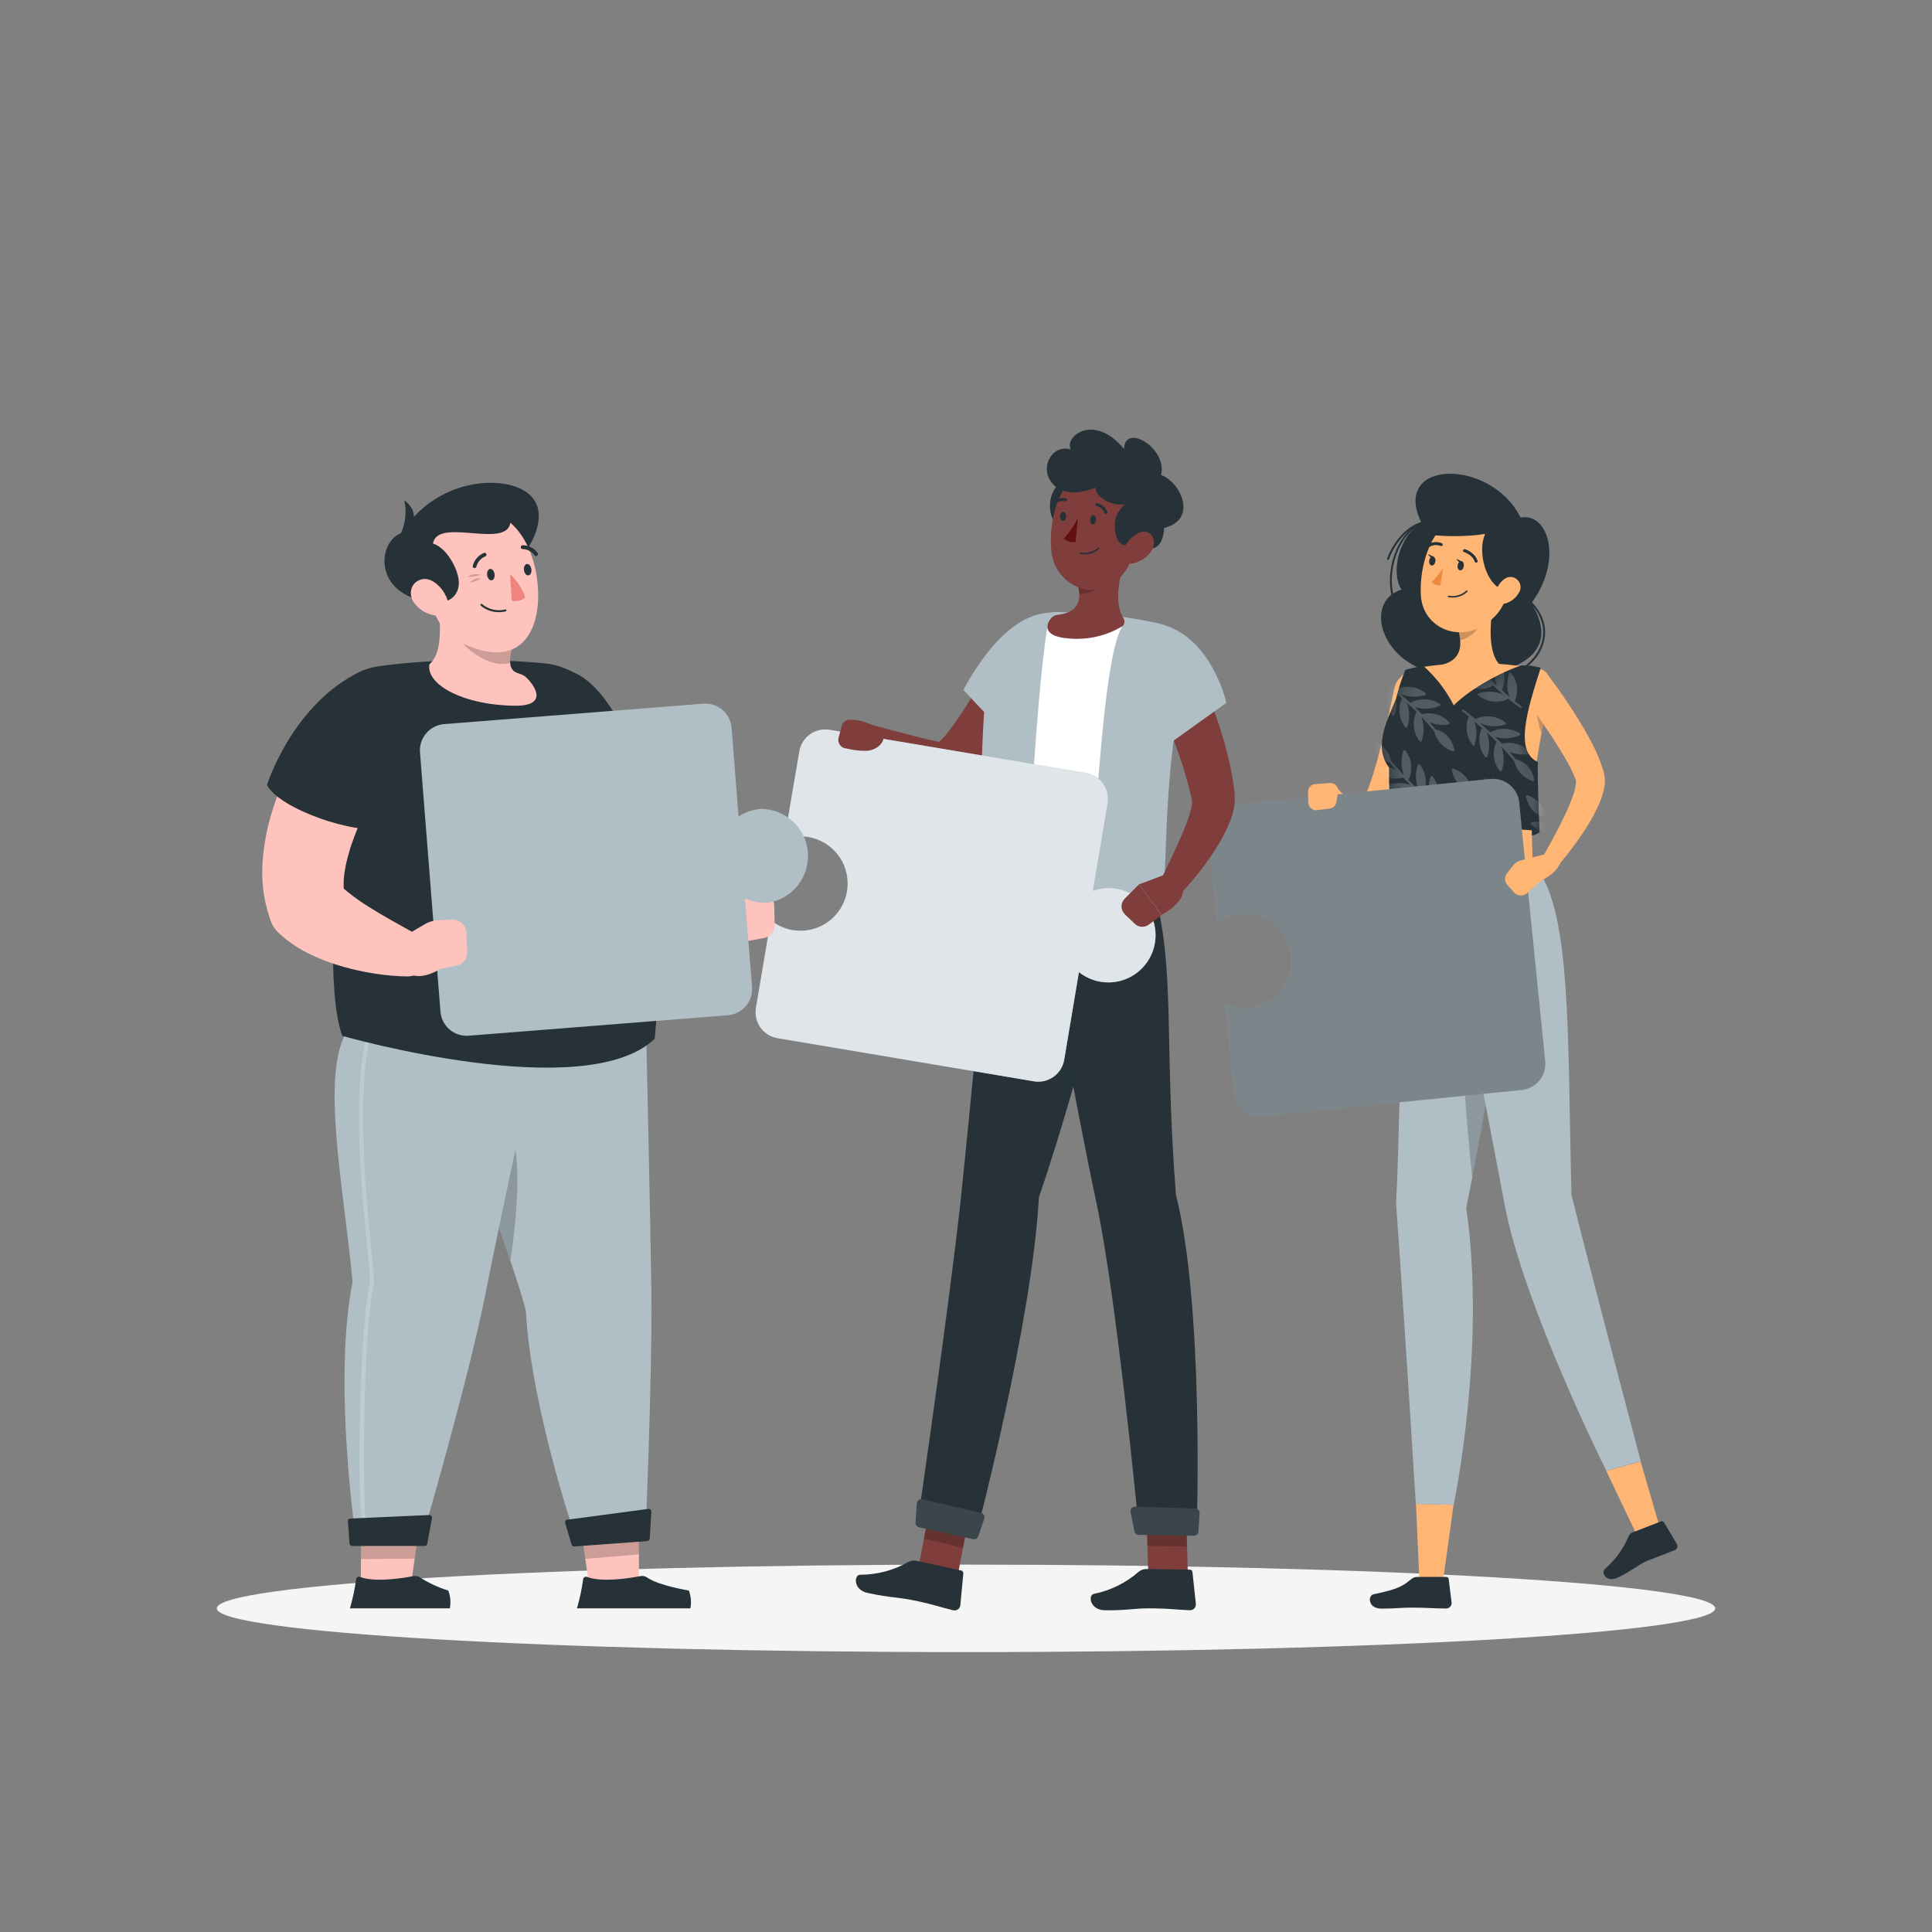 <svg width="133" height="133" viewBox="0 0 133 133" fill="none" xmlns="http://www.w3.org/2000/svg">
<rect x="0" y="0" width="133" height="133" fill="#808080" stroke="none"/>
<g id="Team work-rafiki 1">
<g id="freepik--Shadow--inject-123">
<path id="freepik--path--inject-123" d="M66.5 113.731C94.984 113.731 118.075 112.383 118.075 110.72C118.075 109.057 94.984 107.709 66.5 107.709C38.016 107.709 14.925 109.057 14.925 110.72C14.925 112.383 38.016 113.731 66.5 113.731Z" fill="#F5F5F5"/>
</g>
<g id="freepik--character-3--inject-123">
<path id="Vector" d="M97.861 36.008C96.265 36.881 95.733 39.466 96.481 40.592C93.715 41.422 95.151 46.178 99.673 46.444C104.195 46.71 107.637 45.058 105.416 41.531C107.613 38.57 106.602 35.264 104.676 35.628C102.61 31.486 95.688 31.609 97.861 36.008Z" fill="#263238"/>
<path id="Vector_2" d="M102.676 46.763C101.978 46.761 101.295 46.569 100.697 46.209C100.687 46.206 100.679 46.2 100.672 46.193C100.664 46.186 100.659 46.177 100.655 46.168C100.652 46.158 100.651 46.148 100.652 46.138C100.653 46.128 100.656 46.118 100.661 46.109C100.666 46.101 100.673 46.093 100.682 46.087C100.69 46.082 100.7 46.078 100.71 46.076C100.72 46.075 100.73 46.075 100.74 46.078C100.749 46.081 100.758 46.086 100.766 46.093C101.537 46.554 102.447 46.723 103.332 46.57C104.217 46.417 105.018 45.951 105.589 45.257C106.315 44.358 106.653 42.916 105.384 41.571C105.378 41.564 105.373 41.556 105.37 41.548C105.367 41.54 105.365 41.531 105.365 41.522C105.366 41.513 105.368 41.504 105.371 41.496C105.375 41.488 105.38 41.481 105.387 41.475C105.393 41.469 105.401 41.464 105.409 41.461C105.417 41.458 105.426 41.456 105.435 41.456C105.444 41.456 105.453 41.459 105.461 41.462C105.469 41.466 105.476 41.471 105.482 41.477C106.796 42.887 106.453 44.403 105.692 45.342C105.324 45.785 104.863 46.142 104.342 46.387C103.821 46.633 103.252 46.761 102.676 46.763Z" fill="#263238"/>
<path id="Vector_3" d="M95.981 41.475C95.967 41.474 95.954 41.47 95.943 41.462C95.932 41.454 95.924 41.442 95.92 41.429C95.212 39.403 96.159 36.681 97.832 35.937C97.849 35.931 97.866 35.931 97.882 35.938C97.899 35.944 97.912 35.956 97.92 35.971C97.923 35.979 97.925 35.988 97.925 35.997C97.926 36.005 97.924 36.014 97.921 36.022C97.918 36.03 97.913 36.038 97.907 36.044C97.901 36.05 97.893 36.056 97.885 36.059C96.268 36.777 95.356 39.416 96.045 41.379C96.047 41.387 96.049 41.396 96.048 41.405C96.048 41.414 96.045 41.423 96.041 41.431C96.037 41.438 96.032 41.446 96.025 41.451C96.018 41.457 96.01 41.461 96.002 41.464L95.981 41.475Z" fill="#263238"/>
<path id="Vector_4" d="M95.547 38.546H95.523C95.507 38.539 95.494 38.527 95.487 38.511C95.479 38.496 95.478 38.478 95.483 38.461C95.962 37.192 96.867 36.227 97.84 35.939C97.857 35.934 97.875 35.936 97.891 35.945C97.906 35.953 97.918 35.968 97.923 35.984C97.927 36.001 97.925 36.02 97.917 36.035C97.909 36.051 97.894 36.062 97.877 36.067C96.944 36.333 96.074 37.277 95.608 38.509C95.603 38.52 95.594 38.53 95.583 38.536C95.572 38.543 95.56 38.546 95.547 38.546Z" fill="#263238"/>
<path id="Vector_5" d="M99.271 109.302L97.734 109.305L97.476 103.53L100.064 103.594L99.271 109.302Z" fill="#FFB573"/>
<path id="Vector_6" d="M96.598 59.47C96.598 59.47 96.462 75.496 96.124 82.473C96.111 82.681 96.111 82.888 96.124 83.096C96.63 90.089 97.468 103.53 97.468 103.53L100.072 103.596C100.072 103.596 102.341 92.863 100.936 83.141C103.195 72.144 104.41 62.332 102.365 59.467L96.598 59.47Z" fill="#B0BEC5"/>
<path id="Vector_7" opacity="0.2" d="M100.96 65.835C100.162 68.511 100.939 77.113 101.351 81.082C101.913 78.215 102.391 75.456 102.745 72.913L100.96 65.835Z" fill="black"/>
<path id="Vector_8" d="M97.561 108.557H99.558C99.6 108.556 99.641 108.57 99.673 108.598C99.705 108.626 99.725 108.664 99.729 108.706L99.931 110.342C99.932 110.393 99.923 110.443 99.904 110.49C99.886 110.537 99.858 110.58 99.822 110.616C99.787 110.652 99.745 110.681 99.698 110.701C99.651 110.72 99.601 110.731 99.55 110.73C98.67 110.73 98.25 110.667 97.141 110.669C96.457 110.669 96.045 110.738 95.1 110.738C94.156 110.738 94.156 109.834 94.552 109.752C96.332 109.382 96.561 109.177 97.18 108.688C97.289 108.603 97.423 108.557 97.561 108.557Z" fill="#263238"/>
<path id="Vector_9" d="M98.218 47.675C98.119 48.226 98.008 48.739 97.888 49.271C97.768 49.803 97.646 50.335 97.505 50.867C97.226 51.931 96.936 52.974 96.553 54.027C96.361 54.572 96.137 55.105 95.882 55.623C95.741 55.911 95.579 56.188 95.396 56.45C95.342 56.522 95.294 56.592 95.225 56.671C95.159 56.756 95.085 56.834 95.005 56.905C94.801 57.098 94.555 57.241 94.286 57.323C94.005 57.408 93.707 57.42 93.419 57.358C93.193 57.305 92.977 57.215 92.781 57.092C92.483 56.901 92.218 56.662 91.999 56.384C91.621 55.915 91.321 55.389 91.108 54.825C91.061 54.706 91.057 54.573 91.096 54.451C91.136 54.328 91.216 54.224 91.324 54.154C91.432 54.084 91.56 54.053 91.688 54.067C91.816 54.081 91.935 54.138 92.025 54.229L92.057 54.264C92.387 54.613 92.743 54.936 93.121 55.232C93.269 55.345 93.433 55.435 93.608 55.498C93.672 55.514 93.717 55.514 93.722 55.498C93.728 55.482 93.685 55.472 93.648 55.474C93.611 55.477 93.587 55.49 93.597 55.474C93.61 55.451 93.624 55.429 93.64 55.408C93.666 55.376 93.69 55.341 93.709 55.304C93.821 55.121 93.918 54.93 94.002 54.732C94.195 54.276 94.366 53.811 94.513 53.338C94.816 52.365 95.092 51.351 95.332 50.333C95.571 49.314 95.808 48.274 96.021 47.258C96.086 46.977 96.258 46.732 96.5 46.575C96.742 46.419 97.036 46.362 97.319 46.417C97.602 46.472 97.853 46.635 98.019 46.871C98.184 47.107 98.252 47.398 98.207 47.683L98.218 47.675Z" fill="#FFB573"/>
<path id="Vector_10" d="M95.8 57.294C95.8 57.948 105.998 58.076 105.998 57.211L100.787 55.881L95.8 57.294Z" fill="#263238"/>
<path id="Vector_11" d="M97.672 45.959C100.361 45.51 103.109 45.537 105.788 46.039C105.945 46.064 106.096 46.121 106.23 46.206C106.365 46.291 106.48 46.403 106.569 46.535C106.659 46.667 106.721 46.815 106.75 46.971C106.78 47.128 106.778 47.288 106.743 47.444C105.301 53.9 105.384 56.07 105.522 59.47H96.601C96.154 53.798 95.917 50.561 95.858 48.723C95.811 47.321 96.292 46.164 97.672 45.959Z" fill="#FFB573"/>
<path id="Vector_12" opacity="0.2" d="M105.762 47.835C105.705 48.736 105.825 49.639 106.113 50.495C106.227 49.88 106.36 49.221 106.512 48.5L105.762 47.835Z" fill="black"/>
<path id="Vector_13" d="M102.86 41.246C102.594 42.536 102.351 44.906 103.256 45.768C103.256 45.768 102.902 47.079 100.503 47.079C97.861 47.079 99.239 45.768 99.239 45.768C100.681 45.422 100.644 44.353 100.394 43.35L102.86 41.246Z" fill="#FFB573"/>
<path id="Vector_14" opacity="0.2" d="M101.854 42.105L100.394 43.358C100.456 43.592 100.498 43.83 100.519 44.071C101.069 43.991 101.825 43.387 101.883 42.81C101.916 42.575 101.906 42.336 101.854 42.105Z" fill="black"/>
<path id="Vector_15" d="M104.253 39.006C103.759 41.11 103.596 42.012 102.336 42.919C100.442 44.286 97.963 43.222 97.814 41.012C97.68 39.025 98.508 35.915 100.74 35.426C101.23 35.315 101.74 35.332 102.222 35.474C102.704 35.616 103.142 35.879 103.494 36.237C103.846 36.596 104.1 37.038 104.233 37.523C104.366 38.008 104.373 38.518 104.253 39.006Z" fill="#FFB573"/>
<path id="Vector_16" d="M103.45 35.841C101.221 36.088 101.899 40.243 103.575 40.645C105.538 39.684 106.748 36.038 103.45 35.841Z" fill="#263238"/>
<path id="Vector_17" d="M114.361 105.498L112.821 105.966L110.574 101.258L112.944 100.612L114.361 105.498Z" fill="#FFB573"/>
<path id="Vector_18" d="M112.377 105.496L114.356 104.73C114.391 104.716 114.429 104.716 114.464 104.728C114.499 104.74 114.529 104.764 114.548 104.796L115.433 106.291C115.455 106.328 115.468 106.37 115.471 106.412C115.475 106.455 115.47 106.498 115.455 106.539C115.441 106.579 115.418 106.616 115.388 106.647C115.358 106.677 115.322 106.701 115.282 106.717C114.587 106.983 114.252 107.118 113.383 107.456C112.851 107.664 112.015 108.355 111.276 108.64C110.536 108.924 110.212 108.249 110.478 108.015C111.198 107.386 111.766 106.601 112.138 105.719C112.16 105.667 112.193 105.621 112.234 105.583C112.275 105.544 112.324 105.515 112.377 105.496Z" fill="#263238"/>
<path id="Vector_19" d="M99.048 59.47C99.048 59.47 102.328 76.246 103.57 82.878C104.855 89.794 110.579 101.248 110.579 101.248L112.954 100.599C112.954 100.599 109.701 88.347 108.185 82.274C107.887 71.277 108.238 62.324 105.525 59.459L99.048 59.47Z" fill="#B0BEC5"/>
<path id="Vector_20" d="M100.763 38.993C100.734 39.166 100.62 39.291 100.497 39.259C100.375 39.227 100.317 39.083 100.346 38.91C100.375 38.738 100.492 38.613 100.612 38.631C100.732 38.65 100.795 38.82 100.763 38.993Z" fill="#263238"/>
<path id="Vector_21" d="M98.808 38.66C98.779 38.833 98.662 38.958 98.542 38.926C98.423 38.895 98.362 38.754 98.391 38.578C98.42 38.402 98.537 38.28 98.657 38.312C98.776 38.344 98.838 38.487 98.808 38.66Z" fill="#263238"/>
<path id="Vector_22" d="M98.705 38.331L98.308 38.139C98.308 38.139 98.468 38.501 98.705 38.331Z" fill="#263238"/>
<path id="Vector_23" d="M99.356 39.075C99.137 39.443 98.868 39.78 98.558 40.076C98.636 40.153 98.729 40.213 98.832 40.251C98.935 40.289 99.045 40.305 99.154 40.296L99.356 39.075Z" fill="#ED893E"/>
<path id="Vector_24" d="M99.979 41.134C99.89 41.134 99.8 41.126 99.713 41.11C99.706 41.109 99.7 41.107 99.694 41.104C99.688 41.1 99.683 41.096 99.679 41.09C99.675 41.085 99.672 41.078 99.671 41.072C99.669 41.065 99.669 41.058 99.67 41.052C99.673 41.039 99.68 41.027 99.691 41.019C99.702 41.011 99.715 41.008 99.729 41.009C99.944 41.05 100.165 41.04 100.375 40.98C100.585 40.92 100.778 40.812 100.939 40.663C100.944 40.658 100.95 40.654 100.956 40.651C100.962 40.648 100.969 40.647 100.976 40.647C100.983 40.647 100.99 40.648 100.997 40.651C101.003 40.654 101.009 40.658 101.014 40.663C101.022 40.673 101.027 40.686 101.027 40.699C101.027 40.713 101.022 40.725 101.014 40.735C100.735 41 100.363 41.143 99.979 41.134Z" fill="#263238"/>
<path id="Vector_25" d="M104.557 40.82C104.345 41.181 104 41.443 103.596 41.552C103.064 41.688 102.798 41.206 102.963 40.706C103.104 40.257 103.556 39.642 104.091 39.724C104.207 39.746 104.316 39.795 104.408 39.869C104.501 39.943 104.573 40.038 104.619 40.147C104.665 40.256 104.684 40.374 104.673 40.492C104.662 40.609 104.622 40.722 104.557 40.82Z" fill="#FFB573"/>
<path id="Vector_26" d="M101.612 38.727C101.59 38.727 101.57 38.72 101.552 38.707C101.535 38.694 101.522 38.676 101.516 38.655C101.375 38.2 100.793 38.003 100.787 38.003C100.774 37.999 100.762 37.993 100.752 37.984C100.741 37.975 100.732 37.965 100.726 37.953C100.72 37.94 100.716 37.927 100.715 37.913C100.715 37.9 100.716 37.886 100.721 37.873C100.725 37.86 100.731 37.848 100.74 37.837C100.749 37.827 100.76 37.818 100.772 37.812C100.784 37.806 100.797 37.802 100.811 37.801C100.825 37.8 100.838 37.802 100.851 37.807C100.878 37.807 101.54 38.038 101.713 38.605C101.717 38.618 101.719 38.632 101.717 38.645C101.716 38.659 101.712 38.672 101.706 38.684C101.699 38.696 101.691 38.707 101.68 38.716C101.669 38.724 101.657 38.731 101.644 38.735L101.612 38.727Z" fill="#263238"/>
<path id="Vector_27" d="M98.372 37.655C98.354 37.655 98.337 37.65 98.322 37.641C98.306 37.632 98.293 37.62 98.284 37.604C98.271 37.58 98.268 37.552 98.275 37.526C98.283 37.499 98.3 37.477 98.324 37.463C98.464 37.379 98.623 37.329 98.786 37.318C98.949 37.306 99.113 37.335 99.263 37.4C99.287 37.412 99.306 37.434 99.314 37.459C99.323 37.485 99.321 37.514 99.308 37.538C99.296 37.562 99.274 37.58 99.249 37.589C99.223 37.597 99.195 37.595 99.17 37.583C99.05 37.534 98.92 37.514 98.791 37.524C98.661 37.534 98.536 37.574 98.425 37.642C98.409 37.651 98.391 37.656 98.372 37.655Z" fill="#263238"/>
<path id="Vector_28" d="M106.517 46.409C107.275 47.401 107.964 48.404 108.618 49.463C108.943 49.995 109.262 50.527 109.555 51.093C109.873 51.68 110.135 52.296 110.339 52.931C110.369 53.017 110.39 53.115 110.414 53.197L110.433 53.275L110.456 53.386C110.467 53.456 110.474 53.526 110.478 53.596C110.49 53.827 110.473 54.059 110.427 54.285C110.352 54.645 110.238 54.995 110.089 55.331C109.827 55.924 109.517 56.495 109.164 57.038C108.49 58.083 107.733 59.071 106.9 59.994C106.809 60.096 106.683 60.16 106.547 60.175C106.41 60.19 106.274 60.153 106.163 60.073C106.052 59.992 105.975 59.874 105.946 59.74C105.918 59.606 105.94 59.466 106.009 59.347V59.334C106.597 58.31 107.179 57.257 107.682 56.214C107.929 55.711 108.143 55.193 108.323 54.663C108.401 54.438 108.454 54.205 108.483 53.969C108.493 53.899 108.493 53.828 108.483 53.759V53.743V53.711C108.464 53.657 108.451 53.61 108.427 53.554C108.22 53.055 107.976 52.572 107.698 52.109C107.405 51.617 107.094 51.125 106.775 50.633C106.126 49.66 105.445 48.681 104.753 47.734C104.588 47.496 104.521 47.203 104.567 46.917C104.614 46.632 104.77 46.375 105.002 46.202C105.235 46.029 105.525 45.953 105.813 45.991C106.1 46.029 106.361 46.177 106.541 46.404L106.517 46.409Z" fill="#FFB573"/>
<path id="Vector_29" d="M100.662 38.663L100.266 38.472C100.266 38.472 100.423 38.836 100.662 38.663Z" fill="#263238"/>
<path id="Vector_30" d="M96.109 48.087C96.273 47.416 96.484 46.758 96.742 46.116C97.15 45.995 97.567 45.906 97.989 45.85C98.849 46.613 99.557 47.532 100.075 48.558C101.216 47.404 103.4 46.236 104.73 45.81C105.179 45.782 105.631 45.839 106.06 45.978C105.152 48.84 104.227 51.718 105.868 52.458C105.839 53.817 105.916 55.504 105.985 57.209C104.434 57.038 98.284 56.743 95.787 57.291C95.659 55.562 95.614 54.099 95.622 52.836C94.459 51.354 95.624 49.338 96.109 48.087Z" fill="#263238"/>
<g id="Clip path group">
<mask id="mask0_1556_17934" style="mask-type:luminance" maskUnits="userSpaceOnUse" x="95" y="45" width="12" height="13">
<g id="freepik--clip-path--inject-123">
<path id="Vector_31" d="M96.109 48.087C96.273 47.416 96.484 46.758 96.742 46.116C97.15 45.995 97.567 45.906 97.989 45.85C98.849 46.613 99.557 47.532 100.075 48.558C101.216 47.404 103.4 46.236 104.73 45.81C105.179 45.782 105.631 45.839 106.06 45.978C105.152 48.84 104.227 51.718 105.868 52.458C105.839 53.817 105.916 55.504 105.985 57.209C104.434 57.038 98.284 56.743 95.787 57.291C95.659 55.562 95.614 54.099 95.622 52.836C94.459 51.354 95.624 49.338 96.109 48.087Z" fill="white"/>
</g>
</mask>
<g mask="url(#mask0_1556_17934)">
<g id="Group">
<g id="Group_2" opacity="0.2">
<path id="Vector_32" d="M98.553 53.41C98.539 53.412 98.526 53.417 98.515 53.425C98.504 53.434 98.495 53.445 98.489 53.458C98.301 53.987 98.306 54.566 98.505 55.091C98.322 54.937 98.141 54.785 97.973 54.631C98.123 54.311 98.181 53.955 98.141 53.604C98.1 53.253 97.963 52.919 97.744 52.641C97.736 52.63 97.725 52.622 97.713 52.616C97.7 52.611 97.686 52.608 97.672 52.609C97.659 52.611 97.645 52.616 97.634 52.624C97.622 52.633 97.614 52.644 97.609 52.657C97.414 53.201 97.426 53.798 97.643 54.333C97.404 54.115 97.175 53.897 96.965 53.687C97.122 53.365 97.185 53.005 97.147 52.649C97.109 52.293 96.971 51.955 96.749 51.673C96.741 51.662 96.73 51.654 96.718 51.648C96.705 51.642 96.691 51.64 96.678 51.641C96.664 51.642 96.65 51.648 96.639 51.656C96.627 51.664 96.619 51.676 96.614 51.689C96.421 52.234 96.433 52.831 96.648 53.368C96.284 52.987 95.981 52.641 95.755 52.354C95.673 52.032 95.512 51.737 95.285 51.494C95.059 51.252 94.775 51.071 94.459 50.968C94.446 50.966 94.433 50.967 94.421 50.971C94.408 50.975 94.397 50.981 94.388 50.99C94.378 50.999 94.371 51.011 94.367 51.023C94.363 51.035 94.362 51.048 94.364 51.061C94.603 52.24 95.47 52.445 95.646 52.474C95.771 52.631 95.912 52.804 96.082 52.99C95.665 52.803 95.201 52.747 94.752 52.83C94.738 52.833 94.726 52.84 94.716 52.85C94.706 52.86 94.699 52.873 94.696 52.886C94.692 52.899 94.691 52.913 94.694 52.927C94.697 52.94 94.703 52.953 94.712 52.963C94.941 53.224 95.238 53.416 95.569 53.517C95.901 53.618 96.255 53.624 96.59 53.535C96.739 53.69 96.898 53.846 97.066 54.009C96.503 53.848 95.901 53.883 95.361 54.11C95.348 54.117 95.338 54.127 95.33 54.139C95.323 54.151 95.319 54.166 95.319 54.18C95.319 54.195 95.323 54.209 95.33 54.221C95.338 54.234 95.348 54.244 95.361 54.251C95.665 54.44 96.013 54.546 96.37 54.559C96.728 54.571 97.082 54.49 97.399 54.322C97.622 54.533 97.859 54.743 98.103 54.953C97.558 54.707 96.942 54.671 96.372 54.852C96.359 54.857 96.347 54.866 96.338 54.877C96.329 54.888 96.323 54.902 96.321 54.916C96.32 54.93 96.322 54.944 96.327 54.956C96.332 54.969 96.34 54.981 96.35 54.99C96.63 55.217 96.968 55.362 97.325 55.409C97.682 55.456 98.046 55.403 98.375 55.256L98.396 55.243C98.404 55.234 98.41 55.223 98.412 55.211L98.713 55.456C98.722 55.468 98.735 55.478 98.75 55.482C98.909 55.61 99.072 55.735 99.237 55.857C99.251 55.87 99.269 55.877 99.288 55.877C99.308 55.877 99.326 55.87 99.34 55.857C99.347 55.849 99.351 55.839 99.353 55.829C99.356 55.819 99.356 55.808 99.354 55.798C99.353 55.787 99.349 55.777 99.343 55.768C99.338 55.76 99.33 55.752 99.322 55.746C99.17 55.631 99.019 55.517 98.872 55.397C99.01 55.08 99.06 54.732 99.016 54.389C98.972 54.046 98.836 53.722 98.622 53.45C98.615 53.438 98.605 53.428 98.593 53.421C98.581 53.414 98.567 53.41 98.553 53.41Z" fill="white"/>
<path id="Vector_33" d="M95.93 49.29C95.944 49.288 95.957 49.283 95.969 49.274C95.98 49.266 95.989 49.255 95.994 49.242C96.183 48.713 96.177 48.134 95.978 47.609C96.162 47.763 96.343 47.915 96.51 48.069C96.36 48.389 96.302 48.745 96.343 49.096C96.383 49.447 96.52 49.781 96.739 50.059C96.747 50.069 96.758 50.078 96.771 50.084C96.783 50.089 96.797 50.092 96.811 50.09C96.825 50.089 96.838 50.084 96.85 50.076C96.861 50.067 96.87 50.056 96.874 50.043C97.069 49.499 97.057 48.902 96.84 48.367C97.079 48.585 97.308 48.803 97.518 49.013C97.361 49.335 97.298 49.695 97.336 50.051C97.374 50.407 97.512 50.745 97.734 51.027C97.742 51.038 97.753 51.046 97.766 51.052C97.778 51.057 97.792 51.06 97.805 51.059C97.82 51.058 97.833 51.053 97.844 51.044C97.856 51.036 97.864 51.024 97.869 51.011C98.063 50.466 98.05 49.869 97.835 49.332C98.199 49.713 98.502 50.059 98.729 50.346C98.81 50.667 98.971 50.963 99.198 51.206C99.424 51.448 99.709 51.629 100.024 51.732C100.037 51.734 100.05 51.733 100.062 51.729C100.075 51.725 100.086 51.719 100.096 51.71C100.105 51.7 100.112 51.689 100.116 51.677C100.12 51.665 100.122 51.651 100.12 51.639C99.88 50.46 99.013 50.255 98.838 50.226C98.713 50.069 98.572 49.896 98.401 49.71C98.818 49.898 99.282 49.953 99.731 49.867C99.745 49.865 99.757 49.858 99.767 49.849C99.777 49.84 99.784 49.827 99.787 49.814C99.791 49.801 99.792 49.787 99.789 49.773C99.786 49.76 99.78 49.747 99.771 49.737C99.543 49.476 99.246 49.284 98.914 49.183C98.582 49.082 98.228 49.076 97.893 49.165C97.744 49.011 97.585 48.854 97.417 48.691C97.981 48.852 98.582 48.817 99.122 48.59C99.135 48.583 99.146 48.573 99.153 48.561C99.161 48.548 99.165 48.534 99.165 48.52C99.165 48.505 99.161 48.491 99.153 48.479C99.146 48.466 99.135 48.456 99.122 48.449C98.819 48.26 98.471 48.154 98.113 48.141C97.755 48.129 97.401 48.21 97.085 48.377C96.861 48.167 96.624 47.957 96.38 47.747C96.925 47.993 97.541 48.029 98.111 47.848C98.124 47.842 98.136 47.834 98.145 47.822C98.153 47.811 98.159 47.798 98.162 47.784C98.163 47.77 98.161 47.756 98.156 47.743C98.151 47.73 98.143 47.719 98.133 47.71C97.853 47.483 97.515 47.338 97.158 47.291C96.801 47.244 96.438 47.297 96.109 47.444L96.087 47.457C96.079 47.466 96.073 47.477 96.071 47.489L95.771 47.244C95.761 47.232 95.748 47.222 95.733 47.218C95.574 47.09 95.412 46.965 95.247 46.843C95.232 46.83 95.214 46.824 95.195 46.824C95.176 46.824 95.157 46.83 95.143 46.843C95.131 46.86 95.126 46.881 95.129 46.902C95.132 46.922 95.142 46.941 95.159 46.954C95.313 47.069 95.465 47.183 95.611 47.303C95.473 47.62 95.423 47.968 95.467 48.311C95.511 48.654 95.647 48.978 95.861 49.25C95.868 49.262 95.878 49.272 95.89 49.279C95.903 49.286 95.916 49.29 95.93 49.29Z" fill="white"/>
<path id="Vector_34" d="M104.131 55.352C104.118 55.354 104.105 55.359 104.094 55.367C104.082 55.375 104.073 55.385 104.067 55.397C103.881 55.927 103.887 56.505 104.083 57.03C103.9 56.879 103.719 56.724 103.551 56.57C103.701 56.25 103.759 55.895 103.719 55.544C103.678 55.193 103.541 54.861 103.322 54.583C103.314 54.572 103.303 54.564 103.291 54.558C103.278 54.553 103.264 54.55 103.251 54.552C103.237 54.553 103.224 54.558 103.213 54.566C103.202 54.574 103.193 54.584 103.187 54.596C102.993 55.142 103.006 55.738 103.221 56.275C102.982 56.054 102.753 55.839 102.543 55.629C102.701 55.307 102.764 54.948 102.726 54.592C102.688 54.236 102.55 53.898 102.328 53.618C102.32 53.606 102.309 53.597 102.296 53.591C102.283 53.586 102.269 53.584 102.256 53.586C102.242 53.587 102.229 53.592 102.218 53.6C102.207 53.608 102.198 53.619 102.192 53.631C101.998 54.176 102.011 54.773 102.226 55.309C101.862 54.932 101.559 54.583 101.333 54.296C101.251 53.975 101.089 53.679 100.862 53.437C100.636 53.195 100.352 53.014 100.037 52.91C100.024 52.907 100.011 52.908 99.999 52.912C99.986 52.916 99.975 52.922 99.966 52.931C99.956 52.941 99.949 52.953 99.944 52.966C99.94 52.979 99.939 52.992 99.942 53.006C100.181 54.182 101.051 54.386 101.224 54.416C101.349 54.573 101.49 54.748 101.66 54.934C101.243 54.747 100.779 54.692 100.33 54.775C100.317 54.778 100.304 54.785 100.295 54.795C100.285 54.805 100.278 54.817 100.274 54.831C100.27 54.843 100.269 54.857 100.272 54.87C100.275 54.883 100.281 54.895 100.29 54.905C100.517 55.168 100.814 55.361 101.146 55.462C101.479 55.563 101.833 55.568 102.168 55.477C102.317 55.631 102.476 55.791 102.644 55.953C102.081 55.791 101.479 55.826 100.939 56.054C100.927 56.061 100.917 56.072 100.909 56.084C100.902 56.096 100.897 56.109 100.896 56.123C100.896 56.137 100.9 56.151 100.907 56.163C100.914 56.176 100.924 56.186 100.936 56.193C101.24 56.382 101.588 56.488 101.945 56.501C102.303 56.514 102.657 56.434 102.974 56.267C103.197 56.474 103.434 56.685 103.679 56.897C103.134 56.651 102.517 56.615 101.947 56.796C101.934 56.802 101.922 56.81 101.913 56.822C101.905 56.833 101.899 56.846 101.897 56.86C101.895 56.874 101.897 56.888 101.903 56.901C101.908 56.913 101.917 56.924 101.929 56.932C102.209 57.159 102.546 57.304 102.903 57.351C103.26 57.398 103.624 57.345 103.953 57.198L103.971 57.182C103.979 57.173 103.985 57.163 103.99 57.153L104.291 57.398C104.299 57.41 104.311 57.419 104.325 57.424C104.485 57.552 104.647 57.677 104.812 57.802C104.826 57.814 104.845 57.821 104.864 57.821C104.883 57.821 104.901 57.814 104.916 57.802C104.928 57.785 104.934 57.764 104.931 57.743C104.928 57.722 104.917 57.703 104.9 57.69C104.745 57.576 104.597 57.459 104.448 57.342C104.586 57.025 104.637 56.677 104.593 56.334C104.55 55.991 104.414 55.666 104.2 55.395C104.193 55.382 104.183 55.372 104.171 55.364C104.159 55.357 104.145 55.352 104.131 55.352Z" fill="white"/>
<path id="Vector_35" d="M109.246 57.19C109.232 57.191 109.219 57.196 109.207 57.205C109.196 57.213 109.187 57.225 109.182 57.238C108.993 57.767 108.997 58.346 109.196 58.871C109.012 58.717 108.834 58.563 108.664 58.411C108.814 58.091 108.873 57.735 108.833 57.384C108.793 57.033 108.656 56.699 108.438 56.421C108.429 56.41 108.418 56.401 108.405 56.395C108.391 56.39 108.377 56.388 108.363 56.389C108.349 56.391 108.336 56.397 108.325 56.405C108.314 56.413 108.305 56.425 108.299 56.437C108.106 56.981 108.118 57.577 108.334 58.113C108.094 57.895 107.868 57.677 107.658 57.467C107.815 57.145 107.878 56.785 107.84 56.429C107.802 56.073 107.664 55.734 107.443 55.453C107.434 55.442 107.423 55.434 107.411 55.428C107.398 55.422 107.385 55.42 107.371 55.421C107.357 55.422 107.343 55.427 107.332 55.436C107.321 55.444 107.312 55.456 107.307 55.469C107.112 56.014 107.125 56.611 107.342 57.148C106.977 56.767 106.671 56.421 106.448 56.134C106.367 55.812 106.205 55.517 105.979 55.274C105.752 55.032 105.468 54.851 105.152 54.748C105.14 54.745 105.126 54.746 105.113 54.749C105.101 54.753 105.089 54.76 105.079 54.769C105.07 54.778 105.063 54.789 105.059 54.802C105.055 54.815 105.054 54.828 105.057 54.841C105.296 56.02 106.163 56.224 106.339 56.254C106.461 56.411 106.605 56.584 106.775 56.77C106.358 56.583 105.894 56.528 105.445 56.61C105.432 56.614 105.42 56.621 105.41 56.631C105.401 56.641 105.393 56.653 105.389 56.666C105.386 56.679 105.385 56.694 105.389 56.707C105.392 56.72 105.398 56.733 105.408 56.743C105.636 57.003 105.933 57.195 106.264 57.296C106.595 57.397 106.948 57.404 107.283 57.315C107.435 57.469 107.592 57.626 107.759 57.788C107.197 57.627 106.596 57.663 106.057 57.89C106.044 57.896 106.033 57.906 106.026 57.918C106.018 57.93 106.014 57.944 106.014 57.959C106.014 57.973 106.017 57.987 106.024 57.999C106.03 58.012 106.04 58.023 106.052 58.031C106.356 58.219 106.704 58.325 107.062 58.337C107.42 58.35 107.775 58.269 108.092 58.102C108.315 58.312 108.549 58.522 108.794 58.733C108.249 58.487 107.632 58.451 107.062 58.632C107.049 58.637 107.038 58.645 107.029 58.657C107.021 58.668 107.016 58.681 107.014 58.696C107.013 58.709 107.015 58.723 107.02 58.736C107.025 58.749 107.033 58.761 107.044 58.77C107.324 58.997 107.661 59.141 108.018 59.188C108.376 59.235 108.739 59.182 109.068 59.036C109.074 59.037 109.08 59.037 109.087 59.036C109.097 59.028 109.103 59.017 109.105 59.004L109.406 59.249C109.415 59.261 109.427 59.27 109.44 59.276C109.6 59.403 109.762 59.528 109.927 59.651C109.942 59.663 109.96 59.67 109.979 59.67C109.998 59.67 110.016 59.663 110.031 59.651C110.038 59.642 110.042 59.633 110.045 59.623C110.048 59.612 110.049 59.602 110.047 59.591C110.046 59.581 110.042 59.571 110.037 59.562C110.031 59.553 110.024 59.545 110.015 59.539L109.563 59.19C109.702 58.874 109.752 58.526 109.708 58.183C109.665 57.84 109.529 57.515 109.315 57.243C109.31 57.229 109.301 57.216 109.288 57.207C109.276 57.197 109.262 57.191 109.246 57.19Z" fill="white"/>
<path id="Vector_36" d="M97.55 57.491C97.537 57.492 97.523 57.497 97.512 57.505C97.501 57.513 97.492 57.523 97.486 57.536C97.297 58.065 97.301 58.644 97.5 59.169C97.316 59.017 97.138 58.863 96.968 58.709C97.118 58.389 97.177 58.033 97.137 57.682C97.097 57.331 96.96 56.997 96.742 56.719C96.733 56.708 96.722 56.7 96.709 56.695C96.696 56.69 96.682 56.688 96.668 56.689C96.654 56.691 96.641 56.696 96.63 56.704C96.618 56.712 96.609 56.723 96.603 56.735C96.41 57.28 96.422 57.877 96.638 58.414C96.398 58.193 96.172 57.977 95.962 57.767C96.119 57.445 96.182 57.086 96.144 56.729C96.106 56.373 95.968 56.035 95.747 55.754C95.739 55.743 95.728 55.734 95.715 55.729C95.702 55.724 95.688 55.722 95.675 55.724C95.661 55.725 95.648 55.73 95.636 55.737C95.625 55.745 95.616 55.757 95.611 55.77C95.416 56.314 95.429 56.912 95.646 57.448C95.331 57.126 95.032 56.788 94.752 56.435C94.67 56.113 94.508 55.818 94.282 55.576C94.055 55.334 93.771 55.152 93.456 55.049C93.443 55.046 93.43 55.047 93.417 55.05C93.404 55.054 93.392 55.061 93.382 55.07C93.374 55.08 93.367 55.091 93.364 55.104C93.36 55.116 93.359 55.129 93.361 55.142C93.6 56.32 94.467 56.525 94.643 56.554C94.765 56.711 94.909 56.884 95.079 57.086C94.663 56.897 94.198 56.842 93.749 56.927C93.736 56.93 93.724 56.937 93.714 56.946C93.704 56.955 93.697 56.967 93.693 56.98C93.689 56.993 93.689 57.007 93.693 57.021C93.696 57.034 93.702 57.047 93.712 57.057C93.939 57.32 94.235 57.513 94.567 57.614C94.899 57.715 95.252 57.72 95.587 57.629C95.739 57.783 95.896 57.943 96.063 58.105C95.501 57.941 94.9 57.977 94.361 58.206C94.348 58.212 94.338 58.221 94.33 58.233C94.323 58.245 94.318 58.259 94.318 58.273C94.318 58.287 94.321 58.301 94.328 58.313C94.334 58.326 94.344 58.337 94.356 58.344C94.66 58.534 95.008 58.64 95.366 58.653C95.724 58.666 96.079 58.586 96.396 58.419C96.619 58.626 96.853 58.837 97.098 59.047C96.553 58.801 95.936 58.766 95.366 58.948C95.353 58.953 95.342 58.961 95.334 58.972C95.325 58.983 95.32 58.996 95.318 59.01C95.317 59.023 95.318 59.038 95.323 59.05C95.329 59.063 95.337 59.075 95.348 59.084C95.628 59.31 95.965 59.455 96.322 59.502C96.68 59.549 97.043 59.496 97.372 59.35C97.378 59.351 97.384 59.351 97.391 59.35C97.4 59.343 97.407 59.332 97.409 59.321L97.71 59.565C97.719 59.577 97.731 59.586 97.744 59.592C97.907 59.72 98.066 59.845 98.231 59.97C98.246 59.982 98.264 59.989 98.283 59.989C98.302 59.989 98.32 59.982 98.335 59.97C98.341 59.962 98.346 59.952 98.349 59.942C98.352 59.931 98.353 59.921 98.351 59.91C98.35 59.9 98.346 59.89 98.341 59.881C98.335 59.872 98.328 59.864 98.319 59.858L97.867 59.51C98.005 59.193 98.056 58.844 98.012 58.501C97.969 58.157 97.833 57.832 97.619 57.56C97.618 57.542 97.61 57.525 97.598 57.512C97.585 57.499 97.568 57.492 97.55 57.491Z" fill="white"/>
<path id="Vector_37" d="M103.961 46.284C103.947 46.286 103.934 46.291 103.923 46.3C103.912 46.308 103.903 46.319 103.897 46.332C103.711 46.861 103.716 47.439 103.913 47.965C103.729 47.811 103.548 47.659 103.381 47.505C103.531 47.185 103.589 46.829 103.548 46.478C103.508 46.126 103.371 45.793 103.152 45.515C103.144 45.504 103.133 45.496 103.12 45.49C103.108 45.485 103.094 45.482 103.08 45.483C103.066 45.484 103.053 45.489 103.041 45.498C103.03 45.507 103.021 45.518 103.016 45.531C102.823 46.075 102.835 46.671 103.051 47.207C102.812 46.989 102.583 46.771 102.373 46.561C102.53 46.239 102.593 45.879 102.555 45.523C102.517 45.167 102.379 44.828 102.157 44.547C102.149 44.536 102.138 44.527 102.126 44.522C102.113 44.516 102.099 44.514 102.085 44.515C102.071 44.516 102.058 44.521 102.047 44.53C102.035 44.538 102.027 44.55 102.022 44.563C101.828 45.108 101.841 45.705 102.056 46.242C101.692 45.861 101.389 45.515 101.162 45.228C101.081 44.906 100.92 44.611 100.693 44.368C100.467 44.126 100.182 43.945 99.867 43.842C99.854 43.84 99.841 43.841 99.829 43.845C99.816 43.848 99.805 43.855 99.795 43.864C99.786 43.873 99.779 43.885 99.775 43.897C99.771 43.909 99.769 43.922 99.771 43.935C100.011 45.114 100.88 45.318 101.053 45.348C101.178 45.505 101.319 45.678 101.49 45.864C101.073 45.677 100.609 45.621 100.16 45.704C100.147 45.708 100.135 45.715 100.125 45.725C100.115 45.735 100.108 45.747 100.104 45.76C100.1 45.773 100.099 45.787 100.102 45.801C100.105 45.814 100.111 45.827 100.12 45.837C100.348 46.098 100.645 46.29 100.977 46.391C101.309 46.492 101.662 46.498 101.998 46.409C102.147 46.563 102.306 46.72 102.474 46.883C101.911 46.721 101.309 46.757 100.769 46.984C100.757 46.991 100.746 47.001 100.739 47.013C100.732 47.025 100.727 47.039 100.726 47.053C100.726 47.067 100.73 47.081 100.737 47.094C100.744 47.107 100.754 47.117 100.766 47.125C101.07 47.314 101.418 47.42 101.775 47.432C102.133 47.445 102.487 47.364 102.804 47.196C103.027 47.407 103.264 47.617 103.509 47.827C102.964 47.581 102.347 47.545 101.777 47.726C101.764 47.731 101.752 47.74 101.743 47.751C101.734 47.762 101.729 47.776 101.726 47.79C101.725 47.804 101.727 47.818 101.733 47.831C101.738 47.844 101.747 47.855 101.758 47.864C102.038 48.091 102.375 48.235 102.732 48.282C103.088 48.329 103.451 48.277 103.78 48.13L103.801 48.117C103.81 48.108 103.815 48.097 103.817 48.085L104.118 48.33C104.128 48.342 104.14 48.351 104.155 48.356C104.315 48.484 104.477 48.609 104.642 48.731C104.656 48.744 104.675 48.75 104.694 48.75C104.713 48.75 104.731 48.744 104.745 48.731C104.758 48.714 104.764 48.693 104.761 48.672C104.758 48.651 104.746 48.632 104.73 48.62C104.575 48.505 104.426 48.391 104.277 48.271C104.416 47.955 104.466 47.606 104.423 47.263C104.379 46.92 104.244 46.596 104.03 46.324C104.022 46.312 104.012 46.303 104 46.296C103.988 46.289 103.975 46.285 103.961 46.284Z" fill="white"/>
<path id="Vector_38" d="M101.434 51.338C101.447 51.337 101.461 51.332 101.472 51.324C101.483 51.316 101.492 51.305 101.498 51.293C101.687 50.764 101.683 50.185 101.484 49.66C101.668 49.811 101.846 49.965 102.016 50.12C101.866 50.44 101.807 50.795 101.847 51.147C101.887 51.498 102.024 51.831 102.242 52.109C102.251 52.12 102.262 52.129 102.275 52.134C102.288 52.139 102.302 52.141 102.316 52.139C102.33 52.138 102.343 52.133 102.354 52.125C102.366 52.117 102.375 52.106 102.381 52.093C102.574 51.548 102.562 50.952 102.346 50.415C102.586 50.635 102.812 50.85 103.024 51.061C102.867 51.383 102.804 51.743 102.842 52.099C102.88 52.455 103.018 52.794 103.24 53.075C103.249 53.086 103.26 53.094 103.273 53.099C103.286 53.105 103.3 53.107 103.313 53.105C103.327 53.103 103.34 53.098 103.352 53.09C103.363 53.082 103.372 53.072 103.378 53.059C103.572 52.514 103.559 51.917 103.341 51.381C103.656 51.703 103.954 52.041 104.235 52.394C104.317 52.716 104.479 53.011 104.706 53.254C104.933 53.496 105.217 53.677 105.533 53.78C105.546 53.782 105.559 53.782 105.571 53.778C105.584 53.775 105.595 53.768 105.605 53.759C105.614 53.749 105.621 53.737 105.624 53.724C105.628 53.711 105.629 53.697 105.626 53.684C105.389 52.508 104.519 52.304 104.344 52.274C104.221 52.117 104.078 51.944 103.908 51.742C104.324 51.931 104.788 51.987 105.238 51.902C105.251 51.898 105.263 51.892 105.272 51.883C105.282 51.873 105.289 51.862 105.293 51.849C105.297 51.835 105.297 51.821 105.294 51.808C105.291 51.794 105.284 51.782 105.275 51.772C105.048 51.509 104.752 51.316 104.42 51.215C104.088 51.114 103.734 51.108 103.4 51.2C103.251 51.045 103.091 50.886 102.923 50.724C103.486 50.887 104.087 50.852 104.626 50.623C104.639 50.616 104.649 50.606 104.657 50.594C104.664 50.582 104.668 50.568 104.668 50.553C104.669 50.539 104.666 50.526 104.66 50.513C104.653 50.501 104.643 50.491 104.631 50.484C104.327 50.295 103.979 50.188 103.621 50.175C103.263 50.162 102.908 50.243 102.591 50.41C102.367 50.202 102.133 49.992 101.889 49.782C102.434 50.026 103.051 50.061 103.62 49.88C103.633 49.876 103.644 49.867 103.653 49.856C103.661 49.846 103.667 49.833 103.668 49.819C103.671 49.805 103.669 49.791 103.664 49.778C103.659 49.765 103.65 49.753 103.639 49.745C103.359 49.517 103.022 49.372 102.664 49.325C102.307 49.278 101.944 49.331 101.615 49.479C101.609 49.477 101.602 49.477 101.596 49.479C101.588 49.487 101.582 49.497 101.577 49.508L101.277 49.263C101.268 49.251 101.256 49.242 101.242 49.237C101.083 49.109 100.92 48.971 100.755 48.859C100.741 48.846 100.723 48.84 100.704 48.84C100.685 48.84 100.666 48.846 100.652 48.859C100.639 48.876 100.634 48.897 100.637 48.918C100.64 48.939 100.651 48.958 100.668 48.971L101.12 49.319C100.981 49.636 100.931 49.985 100.974 50.328C101.018 50.671 101.154 50.996 101.367 51.269C101.37 51.286 101.378 51.302 101.389 51.314C101.401 51.327 101.417 51.335 101.434 51.338Z" fill="white"/>
</g>
</g>
</g>
</g>
<path id="Vector_39" d="M102.602 53.626L84.779 55.424C84.304 55.472 83.868 55.707 83.565 56.077C83.263 56.447 83.12 56.922 83.168 57.398L83.779 63.492C84.243 63.163 84.786 62.961 85.352 62.907C85.918 62.853 86.489 62.949 87.007 63.184C87.525 63.42 87.972 63.787 88.303 64.249C88.635 64.712 88.84 65.253 88.897 65.819C88.954 66.385 88.862 66.956 88.63 67.475C88.397 67.994 88.033 68.443 87.572 68.778C87.112 69.112 86.572 69.32 86.007 69.38C85.441 69.441 84.869 69.352 84.349 69.123L84.963 75.217C85.012 75.692 85.247 76.129 85.617 76.431C85.987 76.734 86.461 76.877 86.937 76.831L104.759 75.036C105.234 74.986 105.671 74.751 105.973 74.38C106.276 74.01 106.42 73.535 106.373 73.06L104.578 55.238C104.528 54.763 104.292 54.327 103.921 54.025C103.551 53.723 103.077 53.58 102.602 53.626Z" fill="#B0BEC5"/>
<path id="Vector_40" opacity="0.3" d="M102.602 53.626L84.779 55.424C84.304 55.472 83.868 55.707 83.565 56.077C83.263 56.447 83.12 56.922 83.168 57.398L83.779 63.492C84.243 63.163 84.786 62.961 85.352 62.907C85.918 62.853 86.489 62.949 87.007 63.184C87.525 63.42 87.972 63.787 88.303 64.249C88.635 64.712 88.84 65.253 88.897 65.819C88.954 66.385 88.862 66.956 88.63 67.475C88.397 67.994 88.033 68.443 87.572 68.778C87.112 69.112 86.572 69.32 86.007 69.38C85.441 69.441 84.869 69.352 84.349 69.123L84.963 75.217C85.012 75.692 85.247 76.129 85.617 76.431C85.987 76.734 86.461 76.877 86.937 76.831L104.759 75.036C105.234 74.986 105.671 74.751 105.973 74.38C106.276 74.01 106.42 73.535 106.373 73.06L104.578 55.238C104.528 54.763 104.292 54.327 103.921 54.025C103.551 53.723 103.077 53.58 102.602 53.626Z" fill="black"/>
<path id="Vector_41" d="M107.464 59.092L106.639 58.733L104.703 59.228C104.481 59.286 104.285 59.416 104.144 59.597L103.735 60.129C103.647 60.246 103.603 60.389 103.609 60.535C103.616 60.68 103.672 60.819 103.769 60.927L104.232 61.438C104.343 61.56 104.497 61.633 104.662 61.643C104.826 61.653 104.988 61.599 105.113 61.491L106.163 60.59C106.163 60.59 107.429 59.996 107.464 59.092Z" fill="#FFB573"/>
<path id="Vector_42" d="M90.677 55.77L91.533 55.66C91.649 55.647 91.757 55.597 91.841 55.517C91.925 55.437 91.98 55.331 91.999 55.216L92.116 54.535C92.131 54.454 92.128 54.371 92.106 54.291C92.083 54.212 92.043 54.138 91.987 54.077C91.932 54.016 91.863 53.969 91.786 53.939C91.709 53.909 91.626 53.897 91.544 53.905L90.544 53.977C90.403 53.984 90.271 54.047 90.177 54.152C90.083 54.257 90.034 54.395 90.041 54.535L90.068 55.254C90.069 55.329 90.087 55.403 90.119 55.472C90.151 55.54 90.198 55.6 90.256 55.649C90.313 55.698 90.381 55.734 90.453 55.755C90.526 55.776 90.602 55.781 90.677 55.77Z" fill="#FFB573"/>
<path id="Vector_43" d="M104.006 36.221C101.894 37.285 98.183 36.796 98.183 36.796C98.183 36.796 100.253 33.412 104.006 36.221Z" fill="#263238"/>
</g>
<g id="freepik--character-2--inject-123">
<path id="Vector_44" d="M66.841 103.711L65.779 109.236L63.093 108.587L64.154 103.062L66.841 103.711Z" fill="#7F3E3B"/>
<path id="Vector_45" d="M63.178 107.464L66.165 108.113C66.211 108.122 66.252 108.148 66.28 108.186C66.308 108.224 66.321 108.271 66.317 108.318L66.109 110.512C66.102 110.567 66.084 110.62 66.055 110.668C66.027 110.716 65.989 110.757 65.943 110.789C65.898 110.821 65.847 110.843 65.792 110.854C65.738 110.865 65.682 110.865 65.627 110.853C64.689 110.632 64.409 110.494 63.22 110.236C61.834 109.93 61.342 110.012 59.714 109.656C58.73 109.44 58.775 108.408 59.217 108.406C60.383 108.408 61.529 108.103 62.539 107.52C62.737 107.421 62.965 107.401 63.178 107.464Z" fill="#263238"/>
<path id="Vector_46" opacity="0.2" d="M66.843 103.713L66.295 106.56L63.606 105.911L64.154 103.062L66.843 103.713Z" fill="black"/>
<path id="Vector_47" d="M71.517 82.433C74.669 73.161 77.164 62.217 77.164 62.217L68.173 61.648C68.173 61.648 66.843 75.847 66.157 82.396C65.439 89.2 63.207 104.562 63.207 104.562L67.263 105.384C67.263 105.384 71.067 90.919 71.517 82.433Z" fill="#263238"/>
<path id="Vector_48" opacity="0.2" d="M73.017 67.378L75.198 70.075C74.642 72.158 73.993 74.499 73.28 76.89C72.871 73.736 72.783 70.549 73.017 67.378Z" fill="#263238"/>
<path id="Vector_49" d="M63.266 105.139L66.99 105.953C67.064 105.97 67.141 105.958 67.208 105.921C67.274 105.883 67.324 105.823 67.349 105.751L67.758 104.551C67.772 104.511 67.778 104.467 67.774 104.425C67.77 104.382 67.758 104.34 67.737 104.302C67.716 104.265 67.688 104.232 67.653 104.206C67.619 104.18 67.579 104.162 67.537 104.152L63.497 103.208C63.454 103.198 63.41 103.197 63.367 103.205C63.325 103.214 63.284 103.231 63.248 103.256C63.212 103.281 63.182 103.314 63.16 103.351C63.138 103.389 63.124 103.431 63.119 103.474L63.026 104.804C63.018 104.88 63.038 104.956 63.082 105.017C63.126 105.079 63.191 105.123 63.266 105.139Z" fill="#263238"/>
<path id="Vector_50" opacity="0.1" d="M63.266 105.139L66.99 105.953C67.064 105.97 67.141 105.958 67.208 105.921C67.274 105.883 67.324 105.823 67.349 105.751L67.758 104.551C67.772 104.511 67.778 104.467 67.774 104.425C67.77 104.382 67.758 104.34 67.737 104.302C67.716 104.265 67.688 104.232 67.653 104.206C67.619 104.18 67.579 104.162 67.537 104.152L63.497 103.208C63.454 103.198 63.41 103.197 63.367 103.205C63.325 103.214 63.284 103.231 63.248 103.256C63.212 103.281 63.182 103.314 63.16 103.351C63.138 103.389 63.124 103.431 63.119 103.474L63.026 104.804C63.018 104.88 63.038 104.956 63.082 105.017C63.126 105.079 63.191 105.123 63.266 105.139Z" fill="white"/>
<path id="Vector_51" d="M81.63 103.519L81.798 109.22L79.071 109.182L78.904 103.482L81.63 103.519Z" fill="#7F3E3B"/>
<path id="Vector_52" d="M79.002 108.012L81.901 108.055C81.948 108.054 81.994 108.072 82.029 108.103C82.064 108.135 82.086 108.178 82.09 108.225L82.324 110.417C82.329 110.472 82.322 110.528 82.303 110.58C82.285 110.633 82.256 110.681 82.218 110.722C82.18 110.762 82.133 110.794 82.082 110.816C82.031 110.838 81.976 110.848 81.92 110.848C80.957 110.818 80.654 110.738 79.438 110.72C78.018 110.696 77.712 110.874 76.047 110.85C75.039 110.834 74.876 109.813 75.307 109.722C76.451 109.494 77.515 108.967 78.39 108.196C78.563 108.059 78.782 107.993 79.002 108.012Z" fill="#263238"/>
<path id="Vector_53" opacity="0.2" d="M81.633 103.522L81.718 106.459L78.989 106.421L78.904 103.482L81.633 103.522Z" fill="black"/>
<path id="Vector_54" d="M80.952 82.245C80.18 72.49 80.832 67.229 79.699 62.385L71.517 61.877C71.517 61.877 74.057 76.214 75.459 82.699C76.861 89.184 78.369 104.937 78.369 104.937L82.391 104.988C82.391 104.988 82.883 89.855 80.952 82.245Z" fill="#263238"/>
<path id="Vector_55" d="M78.38 105.661L82.186 105.719C82.265 105.72 82.341 105.691 82.399 105.637C82.457 105.584 82.492 105.51 82.497 105.432L82.58 104.176C82.583 104.135 82.578 104.093 82.564 104.054C82.551 104.014 82.53 103.978 82.502 103.947C82.474 103.916 82.44 103.891 82.402 103.874C82.364 103.857 82.323 103.847 82.282 103.846L78.14 103.719C78.094 103.717 78.048 103.726 78.006 103.744C77.964 103.763 77.927 103.791 77.897 103.826C77.867 103.861 77.845 103.902 77.833 103.947C77.822 103.991 77.82 104.038 77.829 104.083L78.095 105.413C78.109 105.48 78.145 105.54 78.196 105.584C78.247 105.629 78.312 105.656 78.38 105.661Z" fill="#263238"/>
<path id="Vector_56" opacity="0.1" d="M78.38 105.661L82.186 105.719C82.265 105.72 82.341 105.691 82.399 105.637C82.457 105.584 82.492 105.51 82.497 105.432L82.58 104.176C82.583 104.135 82.578 104.093 82.564 104.054C82.551 104.014 82.53 103.978 82.502 103.947C82.474 103.916 82.44 103.891 82.402 103.874C82.364 103.857 82.323 103.847 82.282 103.846L78.14 103.719C78.094 103.717 78.048 103.726 78.006 103.744C77.964 103.763 77.927 103.791 77.897 103.826C77.867 103.861 77.845 103.902 77.833 103.947C77.822 103.991 77.82 104.038 77.829 104.083L78.095 105.413C78.109 105.48 78.145 105.54 78.196 105.584C78.247 105.629 78.312 105.656 78.38 105.661Z" fill="white"/>
<path id="Vector_57" d="M71.253 46.872C70.94 47.55 70.612 48.151 70.256 48.771C69.9 49.391 69.524 49.992 69.109 50.583C68.69 51.192 68.231 51.774 67.737 52.325C67.188 52.959 66.545 53.504 65.83 53.942L65.737 53.995C65.578 54.089 65.4 54.148 65.217 54.168C65.034 54.188 64.848 54.169 64.673 54.112C64.154 53.945 63.651 53.756 63.159 53.554C62.667 53.352 62.188 53.128 61.717 52.894C61.246 52.66 60.786 52.413 60.334 52.147C59.882 51.881 59.44 51.615 59.004 51.293C58.848 51.182 58.735 51.02 58.686 50.835C58.636 50.65 58.653 50.454 58.732 50.28C58.812 50.106 58.95 49.965 59.123 49.882C59.295 49.799 59.491 49.778 59.677 49.825H59.706C60.182 49.939 60.675 50.077 61.153 50.202L62.593 50.583C63.069 50.713 63.547 50.822 64.018 50.939C64.489 51.056 64.96 51.147 65.423 51.242L64.276 51.415C64.674 51.085 65.032 50.708 65.34 50.293C65.705 49.825 66.056 49.308 66.404 48.776C66.753 48.244 67.069 47.688 67.383 47.125C67.697 46.561 68.016 45.978 68.298 45.441L68.314 45.411C68.526 45.058 68.863 44.798 69.259 44.682C69.654 44.567 70.078 44.604 70.447 44.787C70.816 44.971 71.103 45.286 71.25 45.671C71.397 46.056 71.393 46.481 71.24 46.864L71.253 46.872Z" fill="#7F3E3B"/>
<path id="Vector_58" d="M71.908 42.222C68.732 42.584 66.322 47.502 66.322 47.502L69.599 50.989C69.599 50.989 71.059 49.25 72.629 47.05C74.342 44.653 74.421 41.938 71.908 42.222Z" fill="#B0BEC5"/>
<path id="Vector_59" d="M71.517 42.959C72.738 42.525 78.207 43.225 78.207 43.225C77.143 44.597 76.254 55.964 76.156 62.497C74.993 62.656 70.535 62.35 69.506 62.111C69.639 59.547 70.708 47.518 71.517 42.959Z" fill="white"/>
<path id="Vector_60" d="M67.987 46.406C68.13 45.224 68.703 44.136 69.596 43.349C70.489 42.561 71.64 42.129 72.831 42.134C75.116 42.153 77.393 42.404 79.627 42.885C79.975 42.958 80.305 43.101 80.597 43.304C80.888 43.507 81.136 43.767 81.326 44.068C81.516 44.369 81.643 44.705 81.701 45.056C81.759 45.406 81.746 45.765 81.662 46.111C79.978 53.173 80.422 59.874 79.973 62.991C78.37 63.581 76.668 63.852 74.962 63.789C74.962 63.789 75.001 61.1 75.376 56.56C75.674 52.95 76.209 44.462 77.31 43.052C77.31 43.052 73.363 42.52 72.142 42.948C71.235 48.069 70.57 63.579 70.57 63.582C68.639 63.444 67.729 62.369 67.758 62.05C67.367 55.775 67.564 50.085 67.987 46.406Z" fill="#B0BEC5"/>
<path id="Vector_61" d="M77.451 38.551C77.082 39.615 76.653 41.501 77.337 42.56C77.371 42.609 77.395 42.666 77.405 42.725C77.415 42.784 77.412 42.845 77.397 42.903C77.38 42.961 77.352 43.015 77.312 43.06C77.273 43.106 77.224 43.142 77.169 43.166C76.07 43.8 74.801 44.074 73.538 43.949C71.823 43.81 71.942 43.036 72.384 42.533C72.488 42.417 72.633 42.345 72.788 42.331C74.408 42.137 74.424 41.161 74.19 40.203L77.451 38.551Z" fill="#7F3E3B"/>
<path id="Vector_62" opacity="0.2" d="M76.121 39.23L74.193 40.211C74.254 40.438 74.289 40.671 74.296 40.906C74.999 40.906 75.994 40.435 76.108 39.895C76.167 39.677 76.171 39.449 76.121 39.23Z" fill="black"/>
<path id="Vector_63" d="M74.879 34.853C74.952 33.894 74.43 33.072 73.714 33.018C72.997 32.964 72.358 33.698 72.285 34.657C72.213 35.617 72.735 36.438 73.451 36.492C74.168 36.547 74.807 35.813 74.879 34.853Z" fill="#263238"/>
<path id="Vector_64" d="M78.494 35.644C78.138 37.743 78.034 38.99 76.869 39.967C75.116 41.432 72.655 40.193 72.389 38.03C72.147 36.086 72.77 32.976 74.892 32.348C77.015 31.721 78.85 33.543 78.494 35.644Z" fill="#7F3E3B"/>
<path id="Vector_65" d="M78.036 37.418C78.01 37.418 77.978 37.384 77.949 37.4C76.996 37.932 76.688 36.788 76.746 36.027C76.766 35.773 76.839 35.526 76.96 35.303C77.082 35.079 77.249 34.883 77.451 34.729C76.419 34.846 75.419 34.181 75.403 33.561C74.262 34.064 72.887 34.093 72.267 33.029C71.647 31.965 72.533 30.574 73.714 30.944C73.235 30.087 75.259 28.374 77.379 30.901C77.446 29.069 80.409 30.901 79.922 32.702C81.295 33.175 82.471 35.782 80.143 36.338C79.989 38.754 78.036 37.418 78.036 37.418Z" fill="#263238"/>
<path id="Vector_66" d="M79.159 38.078C78.837 38.473 78.377 38.732 77.871 38.801C77.233 38.873 77.092 38.224 77.419 37.634C77.715 37.102 78.401 36.426 78.97 36.633C79.539 36.841 79.574 37.572 79.159 38.078Z" fill="#7F3E3B"/>
<path id="Vector_67" d="M75.451 35.801C75.435 35.977 75.331 36.107 75.217 36.096C75.103 36.086 75.023 35.937 75.039 35.761C75.055 35.586 75.158 35.458 75.273 35.468C75.387 35.479 75.464 35.628 75.451 35.801Z" fill="#263238"/>
<path id="Vector_68" d="M73.389 35.572C73.373 35.745 73.27 35.875 73.155 35.865C73.041 35.854 72.964 35.705 72.977 35.532C72.99 35.359 73.097 35.226 73.211 35.237C73.326 35.248 73.416 35.397 73.389 35.572Z" fill="#263238"/>
<path id="Vector_69" d="M74.195 35.671C73.941 36.181 73.618 36.653 73.235 37.075C73.346 37.171 73.475 37.242 73.616 37.283C73.757 37.324 73.904 37.334 74.049 37.312L74.195 35.671Z" fill="#630F0F"/>
<path id="Vector_70" d="M74.586 38.158C74.78 38.171 74.973 38.145 75.156 38.082C75.339 38.018 75.507 37.918 75.65 37.788C75.655 37.783 75.659 37.777 75.661 37.771C75.664 37.765 75.665 37.758 75.665 37.751C75.665 37.744 75.663 37.738 75.661 37.731C75.658 37.725 75.654 37.719 75.649 37.715C75.644 37.71 75.638 37.706 75.632 37.704C75.626 37.701 75.619 37.7 75.612 37.7C75.605 37.7 75.599 37.702 75.593 37.705C75.586 37.707 75.581 37.711 75.576 37.716C75.414 37.859 75.22 37.962 75.011 38.017C74.801 38.071 74.582 38.074 74.371 38.027C74.365 38.026 74.358 38.026 74.351 38.027C74.345 38.028 74.338 38.031 74.333 38.034C74.327 38.038 74.323 38.043 74.319 38.049C74.316 38.054 74.313 38.061 74.312 38.067C74.31 38.081 74.313 38.094 74.32 38.106C74.328 38.117 74.339 38.125 74.352 38.128C74.438 38.142 74.512 38.152 74.586 38.158Z" fill="#263238"/>
<path id="Vector_71" d="M76.132 35.378C76.148 35.382 76.166 35.382 76.182 35.378C76.195 35.373 76.206 35.365 76.215 35.355C76.224 35.345 76.232 35.334 76.236 35.321C76.241 35.308 76.243 35.295 76.243 35.281C76.242 35.268 76.239 35.255 76.233 35.242C76.171 35.092 76.073 34.958 75.95 34.852C75.826 34.746 75.678 34.671 75.52 34.633C75.493 34.629 75.466 34.636 75.444 34.652C75.422 34.668 75.408 34.692 75.403 34.718C75.399 34.745 75.406 34.772 75.422 34.794C75.438 34.816 75.462 34.831 75.488 34.835C75.613 34.868 75.729 34.929 75.826 35.014C75.923 35.099 75.998 35.205 76.047 35.325C76.056 35.34 76.068 35.352 76.083 35.362C76.098 35.371 76.115 35.377 76.132 35.378Z" fill="#263238"/>
<path id="Vector_72" d="M72.525 34.724C72.541 34.728 72.559 34.728 72.575 34.725C72.592 34.721 72.608 34.713 72.621 34.702C72.716 34.617 72.829 34.554 72.953 34.52C73.076 34.487 73.206 34.483 73.331 34.508C73.357 34.516 73.384 34.512 73.408 34.499C73.431 34.486 73.448 34.465 73.456 34.439C73.463 34.413 73.46 34.385 73.447 34.361C73.434 34.337 73.413 34.319 73.387 34.311C73.228 34.275 73.064 34.278 72.907 34.319C72.75 34.36 72.605 34.439 72.485 34.548C72.475 34.557 72.468 34.569 72.463 34.581C72.458 34.593 72.455 34.606 72.455 34.62C72.455 34.633 72.458 34.647 72.463 34.659C72.468 34.671 72.475 34.682 72.485 34.692C72.495 34.706 72.509 34.717 72.525 34.724Z" fill="#263238"/>
<path id="Vector_73" d="M82.295 45.968C82.468 46.305 82.609 46.598 82.747 46.914C82.886 47.231 83.013 47.537 83.152 47.851C83.418 48.478 83.649 49.117 83.867 49.763C84.311 51.071 84.65 52.411 84.883 53.772L84.955 54.304L84.992 54.57V54.634V54.751C84.992 54.836 85.006 54.921 85.006 55.017C84.995 55.502 84.899 55.981 84.721 56.432C84.456 57.121 84.119 57.78 83.716 58.398C83.349 58.976 82.952 59.535 82.526 60.071C82.109 60.604 81.665 61.117 81.197 61.606C81.062 61.748 80.88 61.838 80.685 61.858C80.49 61.878 80.294 61.828 80.133 61.715C79.972 61.603 79.856 61.437 79.808 61.247C79.759 61.057 79.78 60.856 79.867 60.68V60.659C80.417 59.512 81 58.352 81.463 57.222C81.582 56.94 81.689 56.658 81.782 56.384C81.874 56.128 81.952 55.867 82.013 55.602C82.056 55.437 82.072 55.266 82.058 55.097L82.045 55.043L81.995 54.823L81.896 54.384C81.589 53.193 81.213 52.02 80.771 50.873C80.558 50.287 80.316 49.71 80.082 49.13C79.965 48.843 79.84 48.556 79.715 48.271L79.343 47.441L79.321 47.393C79.134 47.002 79.111 46.552 79.255 46.143C79.4 45.734 79.701 45.399 80.093 45.212C80.484 45.025 80.934 45.001 81.343 45.146C81.752 45.291 82.087 45.592 82.274 45.983L82.295 45.968Z" fill="#7F3E3B"/>
<path id="Vector_74" d="M79.901 42.959C83.444 43.853 84.423 48.383 84.423 48.383L80.023 51.538C80.023 51.538 78.933 50.396 78.603 47.715C78.451 46.436 79.183 42.924 79.901 42.959Z" fill="#B0BEC5"/>
<path id="Vector_75" d="M80.446 60.116L78.398 60.882L79.968 62.983C79.968 62.983 81.737 62.066 81.401 61.047L80.446 60.116Z" fill="#7F3E3B"/>
<path id="Vector_76" d="M76.874 61.18C76.322 61.087 75.756 61.139 75.23 61.329L76.246 55.291C76.325 54.819 76.213 54.336 75.936 53.946C75.659 53.557 75.239 53.293 74.767 53.213L57.105 50.239C56.634 50.162 56.152 50.273 55.763 50.55C55.374 50.826 55.111 51.245 55.03 51.716L53.998 57.767C54.523 57.574 55.09 57.523 55.642 57.618C56.132 57.7 56.597 57.894 57.001 58.184C57.405 58.475 57.737 58.854 57.971 59.292C58.206 59.731 58.336 60.218 58.353 60.715C58.37 61.212 58.272 61.706 58.068 62.159C57.863 62.613 57.558 63.013 57.174 63.33C56.791 63.647 56.34 63.871 55.856 63.986C55.372 64.101 54.869 64.104 54.384 63.994C53.899 63.883 53.446 63.663 53.059 63.35L52.04 69.389C51.962 69.86 52.073 70.344 52.35 70.733C52.628 71.123 53.048 71.386 53.519 71.466L71.182 74.44C71.653 74.518 72.135 74.406 72.525 74.13C72.914 73.853 73.178 73.434 73.259 72.964L74.275 66.923C74.662 67.231 75.114 67.446 75.597 67.553C76.08 67.66 76.581 67.655 77.062 67.539C77.543 67.423 77.99 67.199 78.371 66.883C78.752 66.568 79.056 66.17 79.26 65.719C79.464 65.269 79.563 64.778 79.548 64.283C79.533 63.789 79.406 63.304 79.176 62.867C78.946 62.429 78.619 62.05 78.22 61.757C77.821 61.465 77.361 61.267 76.874 61.18Z" fill="#B0BEC5"/>
<path id="Vector_77" opacity="0.6" d="M76.874 61.18C76.322 61.087 75.756 61.139 75.23 61.329L76.246 55.291C76.325 54.819 76.213 54.336 75.936 53.946C75.659 53.557 75.239 53.293 74.767 53.213L57.105 50.239C56.634 50.162 56.152 50.273 55.763 50.55C55.374 50.826 55.111 51.245 55.03 51.716L53.998 57.767C54.523 57.574 55.09 57.523 55.642 57.618C56.132 57.7 56.597 57.894 57.001 58.184C57.405 58.475 57.737 58.854 57.971 59.292C58.206 59.731 58.336 60.218 58.353 60.715C58.37 61.212 58.272 61.706 58.068 62.159C57.863 62.613 57.558 63.013 57.174 63.33C56.791 63.647 56.34 63.871 55.856 63.986C55.372 64.101 54.869 64.104 54.384 63.994C53.899 63.883 53.446 63.663 53.059 63.35L52.04 69.389C51.962 69.86 52.073 70.344 52.35 70.733C52.628 71.123 53.048 71.386 53.519 71.466L71.182 74.44C71.653 74.518 72.135 74.406 72.525 74.13C72.914 73.853 73.178 73.434 73.259 72.964L74.275 66.923C74.662 67.231 75.114 67.446 75.597 67.553C76.08 67.66 76.581 67.655 77.062 67.539C77.543 67.423 77.99 67.199 78.371 66.883C78.752 66.568 79.056 66.17 79.26 65.719C79.464 65.269 79.563 64.778 79.548 64.283C79.533 63.789 79.406 63.304 79.176 62.867C78.946 62.429 78.619 62.05 78.22 61.757C77.821 61.465 77.361 61.267 76.874 61.18Z" fill="white"/>
<path id="Vector_78" d="M77.441 62.946L78.114 63.59C78.243 63.715 78.413 63.789 78.592 63.8C78.772 63.81 78.949 63.757 79.092 63.648L79.968 62.992L78.398 60.89L77.427 61.864C77.356 61.935 77.299 62.02 77.261 62.113C77.223 62.207 77.204 62.307 77.205 62.408C77.207 62.509 77.228 62.608 77.269 62.701C77.309 62.793 77.367 62.877 77.441 62.946Z" fill="#7F3E3B"/>
<path id="Vector_79" d="M57.722 50.806L57.967 49.899C58.008 49.792 58.081 49.701 58.176 49.638C58.272 49.575 58.385 49.544 58.499 49.548C58.845 49.534 59.191 49.587 59.517 49.705L60.901 50.215L60.834 50.779C60.778 51.264 60.238 51.668 59.627 51.687C59.216 51.692 58.806 51.648 58.406 51.556L58.257 51.524C58.172 51.518 58.089 51.494 58.015 51.453C57.94 51.412 57.875 51.356 57.825 51.288C57.774 51.22 57.738 51.141 57.721 51.058C57.703 50.975 57.703 50.889 57.722 50.806Z" fill="#7F3E3B"/>
</g>
<g id="freepik--character-1--inject-123">
<path id="Vector_80" d="M35.934 38.285C36.82 37.256 38.152 34.583 35.647 33.561C33.798 32.806 29.875 33.191 27.621 36.7C26.081 37.232 25.626 40.658 29.183 41.379C32.739 42.1 35.934 38.285 35.934 38.285Z" fill="#263238"/>
<path id="Vector_81" d="M43.97 104.293L39.905 104.631L40.594 109.408L43.991 109.132L43.97 104.293Z" fill="#FFC3BD"/>
<path id="Vector_82" opacity="0.2" d="M43.97 104.296L39.903 104.634L40.291 107.31L43.983 107.004L43.97 104.296Z" fill="black"/>
<path id="Vector_83" d="M36.2 90.23C34.604 84.112 30.47 76.829 33.09 70.942L44.478 70.908C44.478 70.908 44.76 83.024 44.84 88.73C44.919 94.696 44.422 105.921 44.422 105.921L39.764 106.275C39.764 106.275 36.572 97.09 36.2 90.23Z" fill="#B0BEC5"/>
<path id="Vector_84" d="M39.533 106.459L44.566 106.089C44.609 106.085 44.649 106.066 44.679 106.035C44.709 106.005 44.728 105.964 44.731 105.921L44.837 104.059C44.839 104.033 44.835 104.007 44.825 103.983C44.816 103.959 44.801 103.937 44.782 103.92C44.764 103.902 44.741 103.888 44.717 103.88C44.692 103.872 44.666 103.87 44.64 103.873L39.054 104.615C39.029 104.618 39.004 104.626 38.983 104.64C38.961 104.653 38.942 104.671 38.928 104.692C38.914 104.714 38.905 104.738 38.902 104.763C38.898 104.788 38.9 104.814 38.908 104.839L39.349 106.333C39.362 106.372 39.386 106.405 39.42 106.427C39.453 106.45 39.493 106.461 39.533 106.459Z" fill="#263238"/>
<path id="Vector_85" opacity="0.2" d="M33.05 76.733C33.006 78.178 33.065 79.624 33.226 81.061C33.782 82.984 34.492 84.91 35.131 86.777C35.966 81.489 35.968 75.326 33.05 76.733Z" fill="black"/>
<path id="Vector_86" d="M28.925 104.591L24.844 104.631L24.839 109.446L28.249 109.419L28.925 104.591Z" fill="#FFC3BD"/>
<path id="Vector_87" d="M24.517 108.706C24.521 108.679 24.531 108.654 24.545 108.631C24.56 108.608 24.579 108.588 24.602 108.573C24.624 108.558 24.65 108.548 24.676 108.544C24.703 108.539 24.73 108.54 24.757 108.547C25.781 108.954 27.723 108.642 28.457 108.501C28.538 108.485 28.621 108.485 28.702 108.502C28.783 108.519 28.86 108.552 28.927 108.6C29.528 108.985 30.179 109.286 30.861 109.494C31.008 109.885 31.045 110.309 30.968 110.72H24.089C24.283 110.061 24.426 109.387 24.517 108.706Z" fill="#263238"/>
<path id="Vector_88" d="M40.145 108.706C40.149 108.679 40.158 108.654 40.173 108.631C40.187 108.608 40.206 108.588 40.229 108.573C40.252 108.558 40.277 108.548 40.304 108.544C40.331 108.539 40.358 108.54 40.384 108.547C41.408 108.954 43.35 108.642 44.084 108.501C44.165 108.485 44.249 108.485 44.33 108.502C44.411 108.519 44.487 108.552 44.555 108.6C45.337 109.153 47.422 109.494 47.422 109.494C47.569 109.885 47.605 110.309 47.526 110.72H39.717C39.911 110.061 40.054 109.387 40.145 108.706Z" fill="#263238"/>
<path id="Vector_89" opacity="0.2" d="M28.925 104.594L24.842 104.631L24.839 107.328L28.547 107.296L28.925 104.594Z" fill="black"/>
<path id="Vector_90" d="M24.27 88.251C23.717 82.072 21.982 73.749 23.951 70.908H37.277C37.277 70.908 34.561 83.229 33.447 88.932C32.29 94.861 28.962 106.246 28.962 106.246L24.549 106.259C24.549 106.259 22.876 95.305 24.27 88.251Z" fill="#B0BEC5"/>
<path id="Vector_91" opacity="0.2" d="M25.07 104.996C25.042 104.995 25.014 104.986 24.991 104.968C24.968 104.951 24.951 104.927 24.943 104.9C24.626 103.836 24.677 91.613 25.475 88.267C25.475 87.825 25.382 86.958 25.275 85.859C24.911 82.135 24.235 75.219 25.243 71.296C25.252 71.261 25.275 71.23 25.306 71.212C25.337 71.193 25.374 71.187 25.41 71.196C25.445 71.205 25.475 71.228 25.494 71.259C25.513 71.29 25.518 71.327 25.509 71.362C24.512 75.243 25.185 82.133 25.547 85.835C25.656 86.953 25.744 87.833 25.749 88.28C25.75 88.292 25.75 88.303 25.749 88.315C24.983 91.48 24.908 103.796 25.217 104.825C25.227 104.859 25.223 104.895 25.207 104.926C25.19 104.957 25.162 104.98 25.129 104.99C25.11 104.998 25.09 104.999 25.07 104.996Z" fill="white"/>
<path id="Vector_92" d="M24.243 106.424H29.241C29.281 106.425 29.32 106.412 29.351 106.386C29.382 106.361 29.403 106.325 29.409 106.286L29.739 104.511C29.744 104.485 29.742 104.457 29.735 104.431C29.728 104.404 29.715 104.38 29.697 104.359C29.679 104.339 29.657 104.322 29.632 104.311C29.607 104.3 29.58 104.295 29.553 104.296L24.11 104.538C24.087 104.539 24.065 104.544 24.044 104.554C24.023 104.563 24.005 104.577 23.989 104.595C23.974 104.612 23.962 104.632 23.955 104.654C23.948 104.676 23.946 104.699 23.948 104.722L24.06 106.254C24.064 106.3 24.085 106.343 24.119 106.374C24.152 106.406 24.197 106.423 24.243 106.424Z" fill="#263238"/>
<path id="Vector_93" d="M41.805 49.386C42.071 50.45 42.315 51.514 42.552 52.578C42.789 53.642 43.012 54.706 43.22 55.77L43.539 57.366L43.837 58.962C44.042 60.026 44.222 61.105 44.409 62.18L43.975 61.209C44.033 61.408 44.158 61.581 44.329 61.699C44.669 61.929 45.053 62.087 45.457 62.164C45.995 62.288 46.544 62.361 47.095 62.38C47.391 62.396 47.694 62.406 48 62.401C48.151 62.401 48.306 62.401 48.46 62.401C48.614 62.401 48.782 62.401 48.888 62.401L49.266 62.428C49.584 62.448 49.886 62.571 50.128 62.779C50.37 62.986 50.537 63.266 50.606 63.577C50.674 63.888 50.64 64.213 50.508 64.503C50.375 64.793 50.152 65.031 49.872 65.183C49.66 65.3 49.508 65.388 49.327 65.481C49.146 65.574 48.979 65.654 48.795 65.747C48.439 65.901 48.074 66.048 47.697 66.17C47.313 66.296 46.923 66.4 46.529 66.484C46.113 66.567 45.693 66.626 45.271 66.66C44.814 66.692 44.356 66.685 43.901 66.638C43.395 66.596 42.896 66.49 42.416 66.324C41.878 66.145 41.367 65.893 40.898 65.574C40.402 65.231 39.961 64.816 39.589 64.343C39.428 64.143 39.309 63.913 39.238 63.667L39.155 63.372C38.863 62.324 38.562 61.278 38.285 60.225L37.862 58.65L37.461 57.07C37.195 56.006 36.929 54.958 36.687 53.9C36.445 52.841 36.203 51.772 35.992 50.708C35.842 49.946 35.994 49.156 36.417 48.505C36.84 47.855 37.501 47.395 38.258 47.224C39.015 47.053 39.809 47.184 40.471 47.589C41.133 47.994 41.61 48.642 41.802 49.394L41.805 49.386Z" fill="#FFC3BD"/>
<path id="Vector_94" d="M48.702 62.664L48.758 64.383C49.452 66.05 51.442 64.784 51.442 64.784L52.644 64.564C52.853 64.51 53.037 64.385 53.163 64.209C53.288 64.033 53.348 63.819 53.33 63.603L53.298 62.401C53.306 62.153 53.217 61.911 53.05 61.728C52.882 61.544 52.65 61.434 52.402 61.419L51.338 61.441C51.028 61.446 50.723 61.528 50.452 61.68L48.702 62.664Z" fill="#FFC3BD"/>
<path id="Vector_95" d="M39.767 46.422C42.214 47.71 43.813 52.253 43.813 52.253C43.297 54.381 41.217 58.262 39.291 58.238C39.291 58.238 36.463 54.591 36.157 51.953C35.785 48.763 34.819 43.821 39.767 46.422Z" fill="#263238"/>
<path id="Vector_96" d="M37.506 45.667C33.729 45.308 29.924 45.368 26.161 45.848C23.985 46.154 22.437 47.508 22.703 51.966C23.235 61.01 22.41 68.059 23.56 71.309C23.56 71.309 40.296 76.097 45.068 71.509C46.228 60.627 42.323 51.593 40.546 47.835C40.268 47.243 39.842 46.733 39.31 46.353C38.777 45.973 38.156 45.737 37.506 45.667Z" fill="#263238"/>
<path id="Vector_97" d="M36.248 46.656C35.814 46.231 35.359 46.478 35.149 45.837C35.057 45.334 35.141 44.814 35.389 44.366L30.226 41.578C30.327 43.478 30.404 44.978 29.561 45.733C29.316 47.148 31.955 48.561 35.468 48.582C37.706 48.596 36.873 47.268 36.248 46.656Z" fill="#FFC3BD"/>
<path id="Vector_98" opacity="0.2" d="M35.312 44.526L31.236 43.507C32.266 45.127 34.12 46.013 35.117 45.622C35.089 45.246 35.156 44.869 35.312 44.526Z" fill="black"/>
<path id="Vector_99" d="M33.625 35.232C30.928 34.633 28.598 36.873 29.119 39.315C29.64 41.757 30.053 43.406 31.742 44.236C35.099 45.89 36.737 44.294 37.011 41.743C37.259 39.445 36.362 35.836 33.625 35.232Z" fill="#FFC3BD"/>
<path id="Vector_100" opacity="0.2" d="M33.096 39.568C32.779 39.488 32.443 39.537 32.162 39.703C32.479 39.72 32.797 39.674 33.096 39.568Z" fill="black"/>
<path id="Vector_101" opacity="0.2" d="M33.114 39.794C32.965 39.787 32.816 39.812 32.679 39.87C32.541 39.926 32.417 40.013 32.316 40.123C32.603 40.073 32.875 39.96 33.114 39.794Z" fill="black"/>
<path id="Vector_102" d="M29.459 41.379C30.968 41.717 31.587 40.961 31.587 40.115C31.587 39.216 30.739 37.697 29.808 37.418C30.14 35.423 35.639 38.216 35.115 35.453C35.115 35.453 34.966 34.979 33.545 34.713C32.125 34.447 28.329 35.303 28.595 38.142C28.861 40.98 29.459 41.379 29.459 41.379Z" fill="#263238"/>
<path id="Vector_103" d="M27.539 36.841C27.908 36.1 28.012 35.255 27.834 34.447C27.834 34.447 29.489 35.54 27.539 36.841Z" fill="#263238"/>
<path id="Vector_104" d="M34.476 42.137C34.589 42.129 34.701 42.112 34.811 42.087C34.82 42.085 34.828 42.081 34.835 42.076C34.843 42.071 34.849 42.065 34.853 42.057C34.858 42.05 34.861 42.041 34.863 42.033C34.864 42.024 34.864 42.015 34.862 42.007C34.86 41.998 34.857 41.99 34.852 41.982C34.847 41.975 34.841 41.969 34.833 41.964C34.826 41.959 34.817 41.956 34.809 41.955C34.8 41.953 34.791 41.954 34.782 41.956C34.506 42.024 34.218 42.026 33.941 41.962C33.664 41.898 33.405 41.77 33.186 41.589C33.18 41.583 33.172 41.578 33.164 41.574C33.156 41.571 33.147 41.569 33.138 41.569C33.129 41.569 33.12 41.571 33.112 41.574C33.104 41.578 33.097 41.583 33.09 41.589C33.078 41.602 33.071 41.619 33.071 41.637C33.071 41.655 33.078 41.672 33.09 41.685C33.28 41.848 33.5 41.972 33.738 42.05C33.976 42.128 34.227 42.157 34.476 42.137Z" fill="#263238"/>
<path id="Vector_105" d="M28.505 41.496C28.677 41.73 28.894 41.928 29.144 42.077C29.393 42.227 29.669 42.326 29.957 42.368C30.731 42.475 31.021 41.759 30.723 41.084C30.457 40.475 29.733 39.687 28.999 39.889C28.265 40.092 28.084 40.913 28.505 41.496Z" fill="#FFC3BD"/>
<path id="Vector_106" d="M33.535 39.594C33.566 39.81 33.705 39.969 33.846 39.948C33.987 39.927 34.077 39.732 34.045 39.517C34.013 39.301 33.878 39.145 33.737 39.166C33.596 39.187 33.516 39.368 33.535 39.594Z" fill="#263238"/>
<path id="Vector_107" d="M36.07 39.254C36.102 39.472 36.24 39.629 36.381 39.607C36.522 39.586 36.612 39.395 36.58 39.179C36.548 38.964 36.413 38.804 36.272 38.825C36.131 38.847 36.04 39.038 36.07 39.254Z" fill="#263238"/>
<path id="Vector_108" d="M35.112 39.538L35.234 41.363C35.234 41.363 35.833 41.467 36.157 41.121C35.951 40.512 35.591 39.967 35.112 39.538Z" fill="#ED847E"/>
<path id="Vector_109" d="M32.699 39.102C32.678 39.108 32.655 39.108 32.633 39.102C32.611 39.096 32.592 39.084 32.576 39.068C32.56 39.051 32.55 39.031 32.545 39.009C32.54 38.987 32.541 38.964 32.548 38.942C32.598 38.745 32.695 38.562 32.83 38.409C32.965 38.256 33.135 38.137 33.325 38.062C33.357 38.052 33.391 38.055 33.421 38.07C33.451 38.086 33.474 38.112 33.484 38.144C33.494 38.177 33.491 38.212 33.476 38.242C33.461 38.273 33.434 38.296 33.402 38.307C33.252 38.368 33.118 38.464 33.013 38.586C32.907 38.709 32.831 38.854 32.792 39.012C32.786 39.034 32.775 39.054 32.758 39.069C32.742 39.085 32.722 39.097 32.699 39.102Z" fill="#263238"/>
<path id="Vector_110" d="M36.902 38.285C36.881 38.287 36.86 38.284 36.841 38.275C36.822 38.266 36.805 38.252 36.793 38.235C36.702 38.103 36.581 37.994 36.439 37.919C36.297 37.843 36.14 37.803 35.979 37.801C35.944 37.801 35.91 37.787 35.885 37.762C35.86 37.737 35.846 37.703 35.846 37.668C35.846 37.633 35.86 37.599 35.885 37.574C35.91 37.549 35.944 37.535 35.979 37.535C36.182 37.534 36.382 37.581 36.562 37.674C36.742 37.767 36.897 37.901 37.014 38.067C37.024 38.081 37.031 38.096 37.035 38.113C37.038 38.129 37.039 38.146 37.036 38.162C37.033 38.179 37.028 38.195 37.019 38.209C37.01 38.223 36.998 38.236 36.985 38.245C36.974 38.258 36.962 38.267 36.948 38.274C36.933 38.281 36.918 38.285 36.902 38.285Z" fill="#263238"/>
<path id="Vector_111" d="M52.402 55.682C51.845 55.721 51.308 55.904 50.843 56.214L50.362 50.096C50.322 49.62 50.096 49.179 49.733 48.869C49.37 48.559 48.899 48.405 48.423 48.441L30.566 49.848C30.09 49.888 29.65 50.115 29.34 50.478C29.03 50.841 28.876 51.312 28.912 51.788L30.321 69.644C30.359 70.121 30.585 70.562 30.948 70.873C31.312 71.183 31.784 71.336 32.261 71.299L50.114 69.889C50.591 69.85 51.032 69.624 51.343 69.261C51.654 68.898 51.808 68.426 51.772 67.95L51.288 61.845C51.794 62.083 52.355 62.183 52.913 62.138C53.714 62.003 54.436 61.572 54.936 60.932C55.436 60.291 55.678 59.486 55.614 58.676C55.55 57.866 55.184 57.109 54.59 56.555C53.995 56 53.215 55.689 52.402 55.682Z" fill="#B0BEC5"/>
<path id="Vector_112" d="M26.51 53.24L26.244 53.729L25.938 54.277C25.741 54.65 25.539 55.022 25.355 55.4C24.986 56.136 24.656 56.891 24.366 57.661C24.225 58.033 24.1 58.403 24.006 58.767C23.9 59.116 23.817 59.472 23.756 59.831C23.645 60.41 23.626 61.002 23.701 61.587L23.089 60.523C23.343 60.872 23.647 61.183 23.991 61.446C24.442 61.806 24.915 62.138 25.408 62.438C25.922 62.768 26.472 63.085 27.026 63.401L27.872 63.872C28.137 64.031 28.457 64.191 28.709 64.345L28.837 64.422C29.119 64.594 29.338 64.853 29.458 65.16C29.579 65.468 29.595 65.806 29.504 66.124C29.414 66.441 29.221 66.72 28.956 66.917C28.692 67.115 28.369 67.219 28.039 67.216C27.635 67.216 27.289 67.189 26.917 67.16C26.544 67.13 26.19 67.085 25.829 67.027C25.093 66.916 24.366 66.76 23.65 66.558C22.893 66.346 22.154 66.071 21.442 65.737C20.601 65.349 19.827 64.828 19.152 64.194C18.909 63.962 18.726 63.674 18.62 63.356L18.546 63.127C18.129 61.864 17.973 60.529 18.088 59.204C18.178 58.049 18.4 56.909 18.748 55.804C19.072 54.766 19.474 53.754 19.95 52.777C20.181 52.298 20.418 51.825 20.684 51.365C20.814 51.133 20.95 50.902 21.088 50.673L21.307 50.327L21.421 50.152L21.559 49.947C21.987 49.3 22.649 48.846 23.407 48.68C24.164 48.514 24.956 48.651 25.614 49.06C26.272 49.469 26.745 50.119 26.931 50.871C27.118 51.623 27.004 52.419 26.613 53.088L26.51 53.24Z" fill="#FFC3BD"/>
<path id="Vector_113" d="M24.432 46.422C20.022 48.779 18.378 54.043 18.378 54.043C19.25 55.706 24.512 57.501 26.491 57.012C26.491 57.012 28.387 53.554 28.779 50.463C29.14 47.598 27.015 45.042 24.432 46.422Z" fill="#263238"/>
<path id="Vector_114" d="M27.518 64.638L27.608 66.356C28.337 68.011 30.3 66.705 30.3 66.705L31.5 66.46C31.708 66.403 31.889 66.273 32.011 66.095C32.132 65.917 32.187 65.701 32.165 65.487L32.112 64.287C32.118 64.037 32.026 63.795 31.856 63.612C31.686 63.429 31.451 63.32 31.202 63.308L30.138 63.351C29.827 63.365 29.524 63.456 29.257 63.617L27.518 64.638Z" fill="#FFC3BD"/>
</g>
</g>
</svg>
